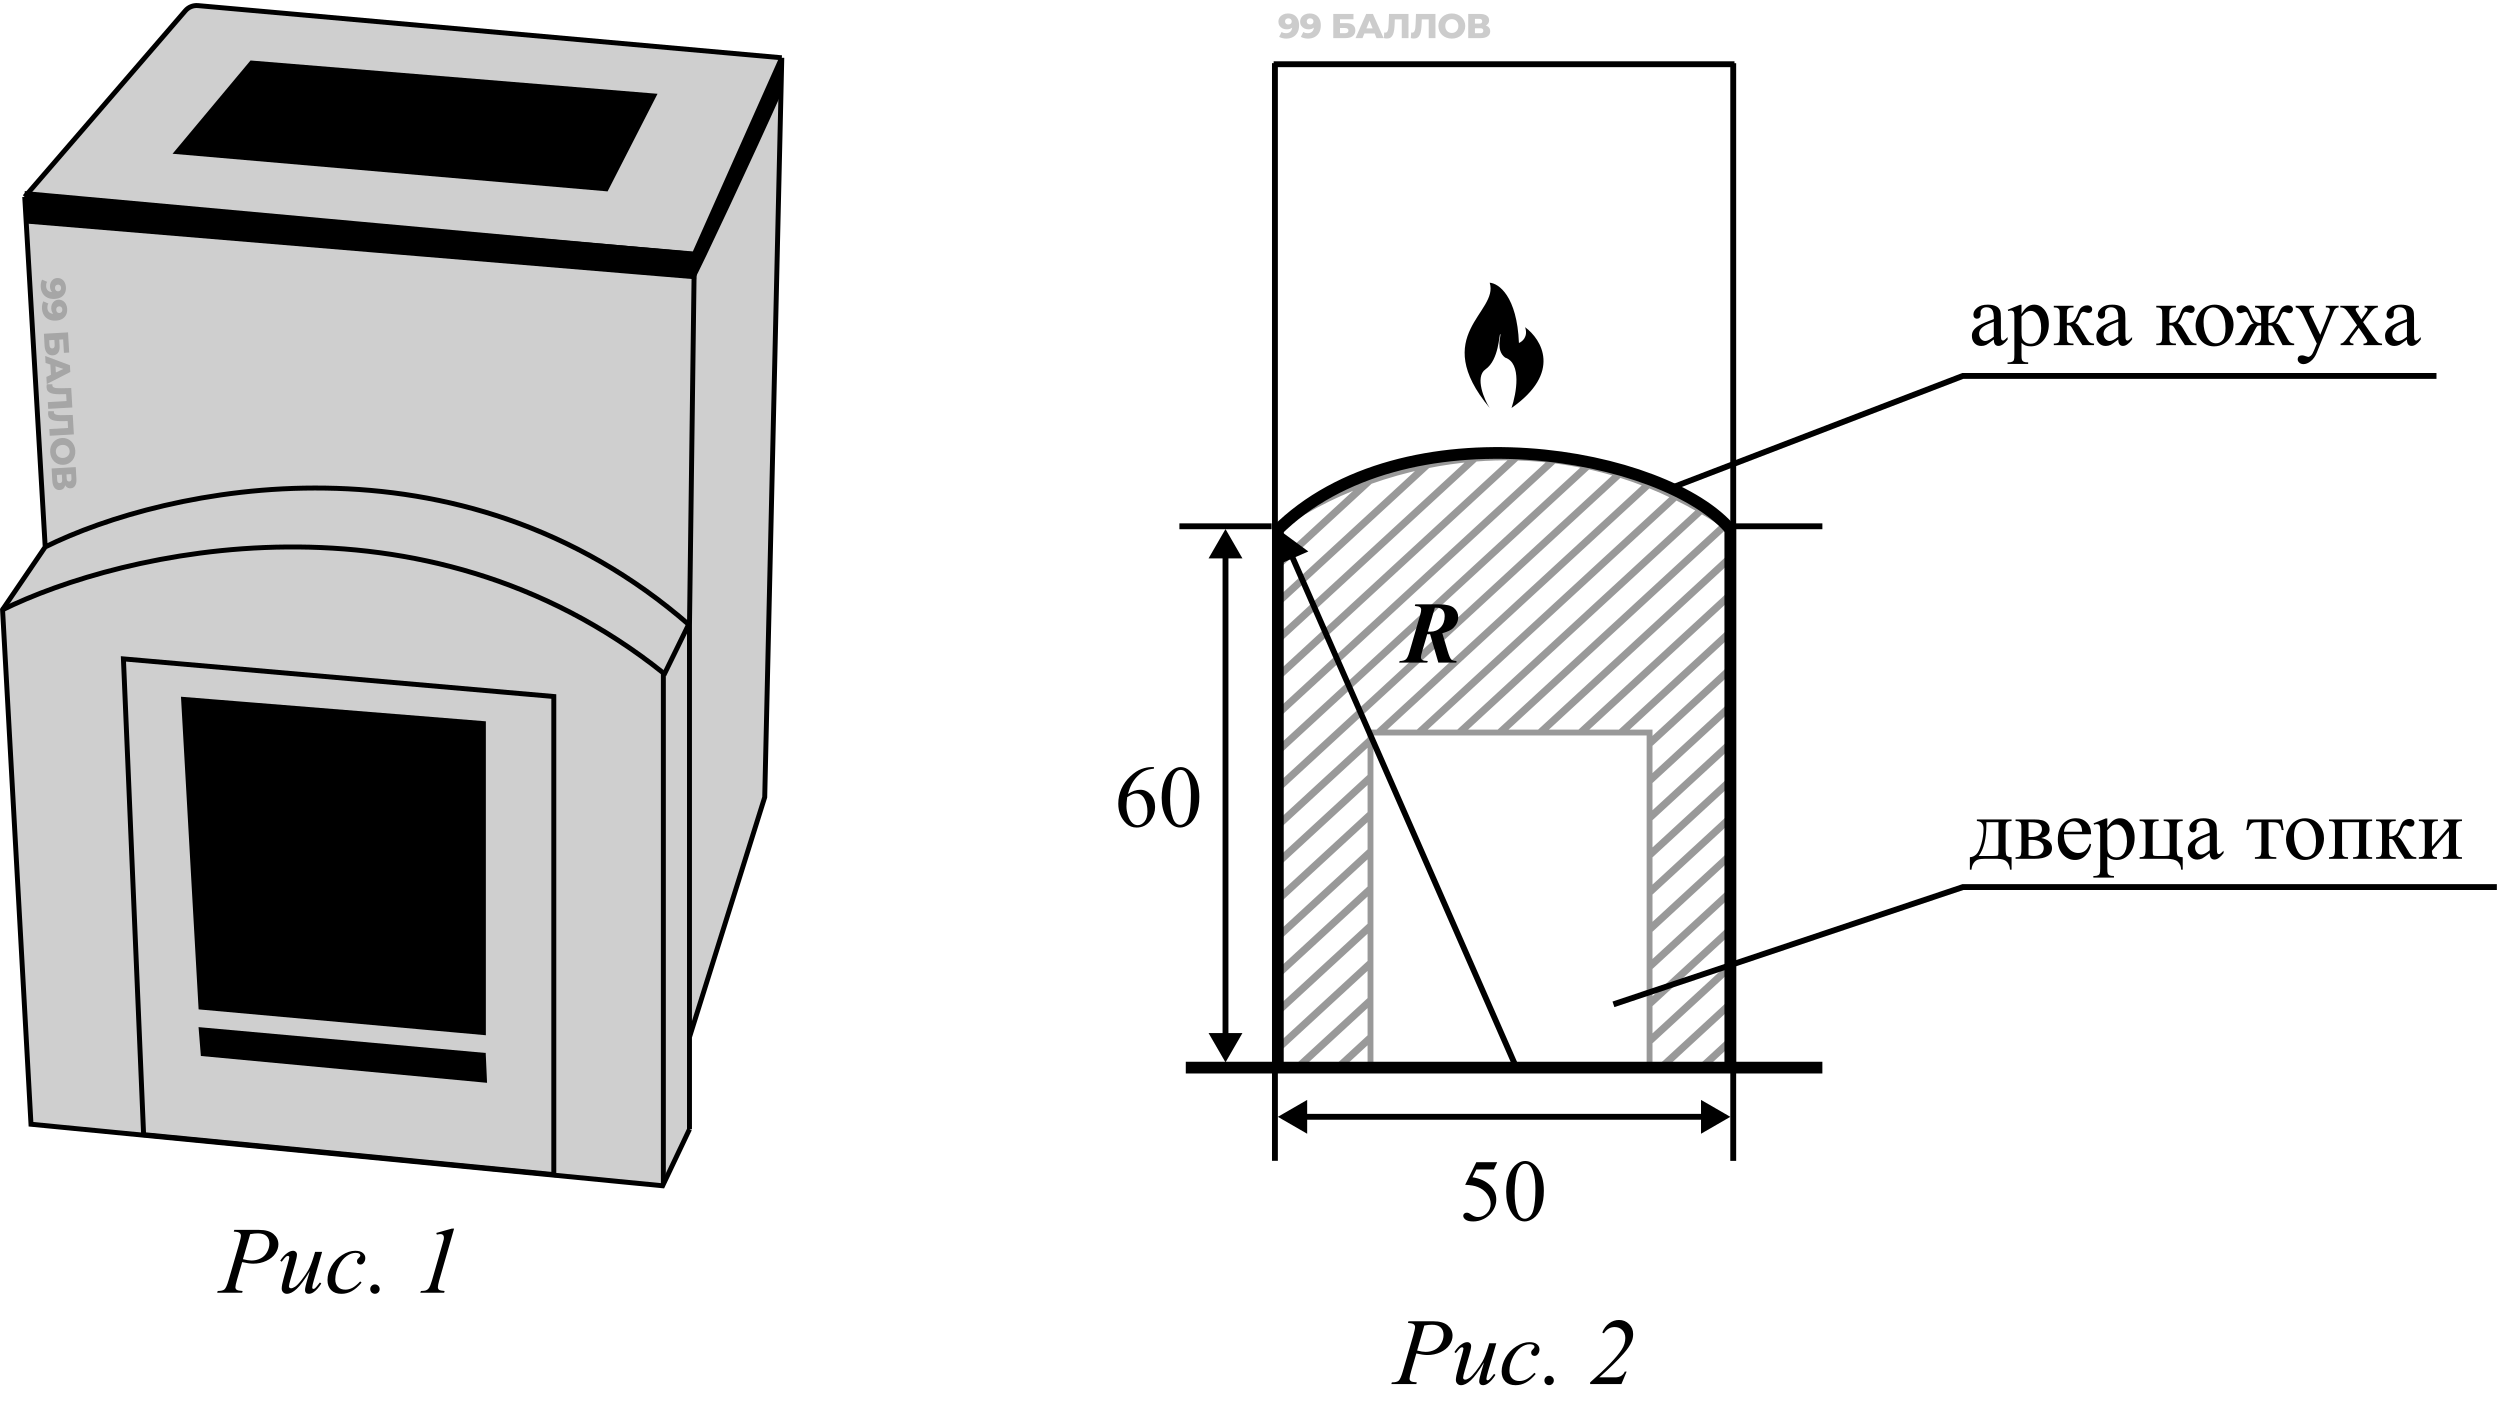 <svg width="527" height="297" viewBox="0 0 527 297" fill="none" xmlns="http://www.w3.org/2000/svg">
<path d="M49.387 259.262H54.602C55.969 259.262 56.991 259.558 57.668 260.15C58.345 260.736 58.684 261.452 58.684 262.299C58.684 262.969 58.469 263.62 58.039 264.252C57.609 264.883 56.971 265.398 56.125 265.795C55.279 266.185 54.364 266.381 53.381 266.381C52.769 266.381 51.991 266.27 51.047 266.049L49.992 269.662C49.745 270.521 49.621 271.088 49.621 271.361C49.621 271.57 49.709 271.742 49.885 271.879C50.06 272.016 50.48 272.103 51.145 272.142L51.047 272.504H45.783L45.891 272.142C46.581 272.142 47.059 272.025 47.326 271.791C47.6 271.55 47.893 270.892 48.205 269.818L50.393 262.279C50.653 261.374 50.783 260.769 50.783 260.463C50.783 260.235 50.689 260.046 50.5 259.896C50.318 259.747 49.911 259.655 49.279 259.623L49.387 259.262ZM51.213 265.433C51.949 265.622 52.541 265.717 52.99 265.717C53.7 265.717 54.344 265.57 54.924 265.277C55.51 264.984 55.965 264.545 56.291 263.959C56.623 263.373 56.789 262.764 56.789 262.133C56.789 261.475 56.587 260.954 56.184 260.57C55.78 260.186 55.168 259.994 54.348 259.994C53.905 259.994 53.368 260.049 52.736 260.16L51.213 265.433ZM67.902 263.9L66.203 269.721C65.949 270.586 65.822 271.133 65.822 271.361C65.822 271.478 65.842 271.566 65.881 271.625C65.926 271.677 65.985 271.703 66.057 271.703C66.167 271.703 66.288 271.654 66.418 271.557C66.555 271.452 66.893 271.049 67.434 270.346L67.727 270.57C67.212 271.384 66.685 271.983 66.144 272.367C65.787 272.614 65.441 272.738 65.109 272.738C64.856 272.738 64.657 272.667 64.514 272.523C64.37 272.38 64.299 272.195 64.299 271.967C64.299 271.745 64.341 271.452 64.426 271.088C64.53 270.606 64.826 269.558 65.314 267.943C64.208 269.76 63.28 271.013 62.531 271.703C61.789 272.393 61.099 272.738 60.461 272.738C60.161 272.738 59.908 272.634 59.699 272.426C59.491 272.217 59.387 271.954 59.387 271.635C59.387 271.146 59.53 270.398 59.816 269.389L60.666 266.371C60.874 265.648 60.978 265.199 60.978 265.023C60.978 264.945 60.949 264.88 60.891 264.828C60.839 264.769 60.78 264.74 60.715 264.74C60.578 264.74 60.441 264.789 60.305 264.887C60.168 264.984 59.859 265.346 59.377 265.971L59.074 265.756C59.562 265.001 60.08 264.444 60.627 264.086C61.044 263.806 61.428 263.666 61.779 263.666C62.02 263.666 62.215 263.744 62.365 263.9C62.522 264.05 62.6 264.245 62.6 264.486C62.6 264.838 62.469 265.466 62.209 266.371L61.291 269.525C61.037 270.385 60.91 270.928 60.91 271.156C60.91 271.28 60.949 271.381 61.027 271.459C61.112 271.53 61.223 271.566 61.359 271.566C61.574 271.566 61.854 271.459 62.199 271.244C62.544 271.029 63.003 270.554 63.576 269.818C64.156 269.076 64.631 268.383 65.002 267.738C65.38 267.087 65.78 266.055 66.203 264.642L66.418 263.9H67.902ZM76.213 270.375C75.536 271.189 74.852 271.788 74.162 272.172C73.472 272.549 72.743 272.738 71.975 272.738C71.05 272.738 70.328 272.478 69.807 271.957C69.292 271.436 69.035 270.736 69.035 269.857C69.035 268.861 69.312 267.881 69.865 266.918C70.425 265.954 71.174 265.173 72.111 264.574C73.055 263.969 73.98 263.666 74.885 263.666C75.594 263.666 76.125 263.816 76.477 264.115C76.828 264.408 77.004 264.769 77.004 265.199C77.004 265.603 76.88 265.948 76.633 266.234C76.451 266.456 76.226 266.566 75.959 266.566C75.757 266.566 75.588 266.501 75.451 266.371C75.321 266.241 75.256 266.078 75.256 265.883C75.256 265.759 75.279 265.645 75.324 265.541C75.376 265.437 75.477 265.313 75.627 265.17C75.783 265.02 75.878 264.913 75.91 264.848C75.943 264.782 75.959 264.714 75.959 264.642C75.959 264.506 75.897 264.392 75.773 264.301C75.585 264.17 75.318 264.105 74.973 264.105C74.335 264.105 73.703 264.33 73.078 264.779C72.453 265.228 71.919 265.866 71.477 266.693C70.943 267.696 70.676 268.698 70.676 269.701C70.676 270.365 70.865 270.892 71.242 271.283C71.62 271.667 72.134 271.859 72.785 271.859C73.287 271.859 73.781 271.736 74.269 271.488C74.764 271.234 75.318 270.779 75.93 270.121L76.213 270.375ZM79.035 270.756C79.315 270.756 79.549 270.853 79.738 271.049C79.934 271.238 80.031 271.469 80.031 271.742C80.031 272.016 79.934 272.25 79.738 272.445C79.543 272.634 79.309 272.728 79.035 272.728C78.762 272.728 78.527 272.634 78.332 272.445C78.143 272.25 78.049 272.016 78.049 271.742C78.049 271.469 78.143 271.238 78.332 271.049C78.527 270.853 78.762 270.756 79.035 270.756ZM95.725 258.988L92.58 269.935C92.398 270.58 92.307 271.045 92.307 271.332C92.307 271.573 92.388 271.758 92.551 271.889C92.72 272.012 93.111 272.097 93.723 272.142L93.625 272.504H88.596L88.732 272.142C89.266 272.129 89.618 272.087 89.787 272.016C90.061 271.898 90.266 271.742 90.402 271.547C90.617 271.247 90.835 270.71 91.057 269.935L93.322 262.074C93.459 261.599 93.534 261.325 93.547 261.254C93.566 261.124 93.576 260.997 93.576 260.873C93.576 260.645 93.514 260.466 93.391 260.336C93.267 260.206 93.098 260.141 92.883 260.141C92.713 260.141 92.45 260.18 92.092 260.258L91.965 259.906L95.256 258.988H95.725Z" fill="black"/>
<path d="M0.702 128.439C23.475 114.131 100.431 104.332 139.9 142.116V249.38" stroke="black" stroke-width="1.043"/>
<path d="M6.533 236.991L0.538 128.51L9.53 115.293L5.212 41.496L39.085 2.252C39.743 1.49 40.728 1.091 41.732 1.18L164.8 12.179L161.203 168.049L145.342 218.638V238.048L139.681 249.961L6.533 236.991Z" fill="#CFCFCF"/>
<path d="M145.342 238.048L139.681 249.961L6.533 236.991L0.538 128.51L9.53 115.293M145.342 238.048V218.638L161.203 168.049L164.8 12.179M145.342 238.048V131.783M164.8 12.179L41.732 1.18C40.728 1.091 39.743 1.49 39.085 2.252L5.212 41.496M164.8 12.179L146.37 53.566M5.212 41.496L9.53 115.293M5.212 41.496L146.37 53.566M9.53 115.293C34.866 102.693 96.675 89.329 145.342 131.783M145.342 131.783L146.37 53.566" stroke="black" stroke-width="1.043"/>
<path d="M139.934 142.326L145.147 131.679" stroke="black" stroke-width="1.043"/>
<path d="M0.388 128.606C25.679 116.093 88.977 101.227 139.836 141.864V249.584" stroke="black" stroke-width="1.043"/>
<path d="M42.362 212.3L38.704 147.438L101.897 152.534V217.658L42.362 212.3Z" fill="black" stroke="black" stroke-width="1.043"/>
<path d="M41.854 216.518L102.386 221.967L102.67 228.258L42.344 222.602L41.854 216.518Z" fill="black"/>
<path d="M52.808 12.751L36.377 32.414L128.079 40.346L138.606 19.771L52.808 12.751Z" fill="black"/>
<path d="M116.741 146.825L26.018 138.895L30.273 239.18L116.741 247.604V230.252V146.825Z" stroke="black" stroke-width="1.043"/>
<path d="M146.227 58.324V53.641L5.734 40.853V46.617L146.227 58.324Z" fill="black" stroke="black" stroke-width="1.043"/>
<path d="M164.889 19.323C159.313 31.82 147.28 57.575 146.357 58.96V53.384L164.889 12.594V19.323Z" fill="black"/>
<path d="M13.896 60.504C13.924 60.984 13.853 61.403 13.684 61.763C13.515 62.128 13.25 62.417 12.888 62.633C12.531 62.852 12.076 62.978 11.524 63.01C10.933 63.043 10.423 62.956 9.993 62.747C9.568 62.543 9.235 62.244 8.993 61.849C8.752 61.459 8.616 60.996 8.586 60.458C8.57 60.177 8.588 59.904 8.641 59.638C8.689 59.373 8.766 59.143 8.871 58.947L9.933 59.411C9.84 59.562 9.778 59.717 9.748 59.874C9.723 60.036 9.716 60.199 9.725 60.364C9.747 60.756 9.884 61.062 10.135 61.281C10.386 61.5 10.739 61.596 11.194 61.57C11.276 61.565 11.361 61.561 11.448 61.556C11.54 61.55 11.632 61.538 11.723 61.518L11.446 61.891C11.261 61.814 11.105 61.709 10.976 61.575C10.846 61.442 10.745 61.282 10.671 61.097C10.597 60.912 10.553 60.698 10.54 60.456C10.521 60.136 10.57 59.839 10.685 59.565C10.806 59.296 10.981 59.074 11.209 58.901C11.442 58.727 11.721 58.631 12.046 58.612C12.399 58.592 12.71 58.664 12.976 58.829C13.248 58.993 13.463 59.221 13.621 59.514C13.783 59.806 13.875 60.136 13.896 60.504ZM12.877 60.657C12.869 60.522 12.836 60.404 12.777 60.306C12.718 60.207 12.638 60.129 12.537 60.072C12.442 60.019 12.326 59.996 12.191 60.004C11.997 60.015 11.845 60.087 11.736 60.219C11.628 60.357 11.579 60.53 11.591 60.738C11.599 60.879 11.633 61.001 11.692 61.104C11.752 61.208 11.831 61.286 11.932 61.338C12.032 61.391 12.147 61.413 12.278 61.406C12.404 61.399 12.511 61.364 12.6 61.3C12.694 61.236 12.764 61.15 12.811 61.04C12.863 60.93 12.885 60.803 12.877 60.657ZM14.158 65.078C14.185 65.558 14.115 65.978 13.946 66.337C13.777 66.702 13.511 66.992 13.15 67.207C12.793 67.426 12.338 67.552 11.786 67.584C11.195 67.617 10.684 67.53 10.254 67.321C9.829 67.117 9.496 66.818 9.255 66.423C9.014 66.034 8.878 65.57 8.847 65.032C8.831 64.751 8.85 64.478 8.903 64.212C8.951 63.947 9.027 63.717 9.133 63.521L10.195 63.985C10.101 64.136 10.04 64.291 10.01 64.448C9.985 64.61 9.977 64.773 9.987 64.938C10.009 65.33 10.146 65.636 10.396 65.855C10.647 66.074 11 66.17 11.456 66.144C11.538 66.14 11.623 66.135 11.71 66.13C11.802 66.124 11.894 66.112 11.985 66.092L11.707 66.465C11.523 66.388 11.366 66.283 11.237 66.15C11.108 66.016 11.007 65.856 10.933 65.671C10.859 65.486 10.815 65.272 10.801 65.03C10.783 64.71 10.832 64.413 10.947 64.139C11.068 63.87 11.242 63.648 11.471 63.475C11.704 63.301 11.982 63.205 12.307 63.186C12.661 63.166 12.971 63.238 13.238 63.403C13.51 63.567 13.725 63.795 13.883 64.088C14.045 64.38 14.137 64.71 14.158 65.078ZM13.139 65.231C13.131 65.096 13.098 64.979 13.038 64.88C12.979 64.781 12.899 64.703 12.799 64.646C12.704 64.593 12.588 64.57 12.452 64.578C12.259 64.589 12.107 64.661 11.998 64.794C11.889 64.931 11.841 65.104 11.853 65.312C11.861 65.453 11.895 65.575 11.954 65.678C12.013 65.782 12.093 65.86 12.193 65.912C12.293 65.965 12.409 65.988 12.54 65.98C12.666 65.973 12.773 65.938 12.862 65.874C12.956 65.811 13.026 65.724 13.073 65.614C13.125 65.504 13.147 65.377 13.139 65.231ZM9.254 70.356L14.341 70.065L14.584 74.317L13.473 74.38L13.31 71.546L12.489 71.593L12.564 72.908C12.6 73.528 12.496 74.008 12.253 74.348C12.01 74.692 11.642 74.879 11.148 74.907C10.639 74.936 10.229 74.775 9.917 74.423C9.61 74.071 9.438 73.564 9.4 72.9L9.254 70.356ZM10.367 71.714L10.426 72.746C10.44 72.984 10.498 73.163 10.603 73.283C10.707 73.408 10.849 73.466 11.028 73.456C11.387 73.435 11.552 73.178 11.524 72.684L11.464 71.652L10.367 71.714ZM9.522 75.039L14.738 76.994L14.819 78.411L9.86 80.955L9.775 79.458L14.056 77.448L14.089 78.015L9.606 76.507L9.522 75.039ZM10.581 76.211L11.663 76.521L11.805 79.006L10.765 79.438L10.581 76.211ZM9.813 81.658C9.808 81.561 9.809 81.456 9.817 81.344C9.825 81.237 9.841 81.121 9.863 80.999L11.045 81.011C11.034 81.08 11.031 81.146 11.034 81.209C11.046 81.407 11.132 81.553 11.293 81.646C11.458 81.739 11.685 81.796 11.973 81.819C12.261 81.846 12.597 81.853 12.981 81.841L15.012 81.798L15.247 85.897L10.16 86.188L10.079 84.77L14.345 84.526L14.043 84.857L13.925 82.801L14.276 83.072L13.111 83.102C12.616 83.116 12.168 83.108 11.768 83.077C11.373 83.046 11.031 82.981 10.743 82.88C10.461 82.78 10.238 82.63 10.076 82.43C9.919 82.235 9.831 81.978 9.813 81.658ZM10.138 87.332C10.132 87.235 10.133 87.13 10.142 87.018C10.15 86.911 10.165 86.796 10.188 86.673L11.369 86.686C11.359 86.754 11.355 86.82 11.359 86.883C11.37 87.082 11.456 87.227 11.617 87.32C11.783 87.413 12.01 87.47 12.298 87.493C12.586 87.52 12.922 87.528 13.305 87.515L15.337 87.472L15.571 91.571L10.484 91.862L10.403 90.445L14.669 90.201L14.367 90.531L14.25 88.475L14.601 88.746L13.436 88.776C12.941 88.79 12.493 88.782 12.093 88.751C11.697 88.72 11.356 88.655 11.068 88.555C10.785 88.454 10.563 88.304 10.401 88.104C10.244 87.909 10.156 87.652 10.138 87.332ZM10.579 95.31C10.556 94.903 10.6 94.524 10.711 94.173C10.822 93.821 10.989 93.51 11.212 93.24C11.44 92.974 11.71 92.762 12.021 92.603C12.333 92.444 12.68 92.354 13.063 92.332C13.446 92.31 13.801 92.36 14.129 92.483C14.457 92.605 14.746 92.785 14.998 93.023C15.255 93.266 15.459 93.556 15.609 93.892C15.76 94.229 15.847 94.601 15.87 95.008C15.894 95.419 15.85 95.799 15.738 96.145C15.627 96.497 15.458 96.805 15.23 97.071C15.007 97.337 14.739 97.549 14.428 97.708C14.116 97.871 13.769 97.964 13.386 97.986C13.004 98.008 12.646 97.955 12.313 97.829C11.985 97.706 11.695 97.526 11.444 97.288C11.192 97.049 10.991 96.762 10.84 96.425C10.69 96.094 10.603 95.722 10.579 95.31ZM11.771 95.242C11.782 95.436 11.827 95.613 11.904 95.774C11.981 95.94 12.087 96.08 12.22 96.194C12.357 96.312 12.518 96.4 12.701 96.458C12.885 96.52 13.085 96.545 13.303 96.532C13.526 96.52 13.723 96.472 13.893 96.389C14.068 96.311 14.216 96.206 14.334 96.073C14.458 95.944 14.549 95.793 14.607 95.62C14.666 95.451 14.689 95.27 14.678 95.076C14.667 94.882 14.623 94.702 14.545 94.537C14.468 94.376 14.36 94.236 14.222 94.118C14.089 94.004 13.931 93.916 13.748 93.853C13.57 93.795 13.369 93.773 13.146 93.785C12.928 93.798 12.732 93.843 12.556 93.921C12.381 94.004 12.232 94.11 12.108 94.239C11.989 94.372 11.9 94.523 11.842 94.691C11.784 94.865 11.76 95.048 11.771 95.242ZM10.879 98.755L15.966 98.465L16.107 100.935C16.142 101.546 16.053 102.025 15.839 102.372C15.631 102.725 15.316 102.913 14.895 102.937C14.483 102.96 14.149 102.822 13.894 102.52C13.643 102.219 13.503 101.804 13.473 101.276L13.822 101.401C13.855 101.973 13.767 102.425 13.557 102.758C13.353 103.096 13.033 103.277 12.597 103.302C12.151 103.327 11.788 103.173 11.506 102.839C11.225 102.51 11.065 102.019 11.028 101.364L10.879 98.755ZM11.992 100.114L12.056 101.247C12.068 101.456 12.121 101.608 12.214 101.705C12.312 101.806 12.448 101.852 12.623 101.842C12.797 101.832 12.922 101.771 12.999 101.66C13.08 101.553 13.115 101.396 13.103 101.187L13.038 100.054L11.992 100.114ZM14.012 99.998L14.064 100.914C14.076 101.117 14.126 101.267 14.214 101.364C14.307 101.461 14.436 101.505 14.601 101.495C14.765 101.486 14.886 101.428 14.963 101.322C15.044 101.215 15.079 101.06 15.067 100.856L15.015 99.941L14.012 99.998Z" fill="black" fill-opacity="0.2"/>
<path d="M296.901 278.522H302.116C303.483 278.522 304.505 278.818 305.182 279.411C305.859 279.997 306.198 280.713 306.198 281.559C306.198 282.23 305.983 282.881 305.553 283.512C305.124 284.144 304.486 284.658 303.639 285.055C302.793 285.446 301.878 285.641 300.895 285.641C300.283 285.641 299.505 285.531 298.561 285.309L297.507 288.923C297.259 289.782 297.135 290.348 297.135 290.622C297.135 290.83 297.223 291.003 297.399 291.139C297.575 291.276 297.995 291.364 298.659 291.403L298.561 291.764H293.298L293.405 291.403C294.095 291.403 294.574 291.286 294.841 291.052C295.114 290.811 295.407 290.153 295.719 289.079L297.907 281.54C298.167 280.635 298.298 280.029 298.298 279.723C298.298 279.496 298.203 279.307 298.014 279.157C297.832 279.007 297.425 278.916 296.794 278.884L296.901 278.522ZM298.727 284.694C299.463 284.883 300.055 284.977 300.505 284.977C301.214 284.977 301.859 284.831 302.438 284.538C303.024 284.245 303.48 283.805 303.805 283.219C304.137 282.634 304.303 282.025 304.303 281.393C304.303 280.736 304.102 280.215 303.698 279.831C303.294 279.447 302.682 279.255 301.862 279.255C301.419 279.255 300.882 279.31 300.251 279.421L298.727 284.694ZM315.417 283.161L313.718 288.981C313.464 289.847 313.337 290.394 313.337 290.622C313.337 290.739 313.356 290.827 313.395 290.885C313.441 290.938 313.499 290.964 313.571 290.964C313.682 290.964 313.802 290.915 313.932 290.817C314.069 290.713 314.408 290.309 314.948 289.606L315.241 289.831C314.727 290.645 314.199 291.244 313.659 291.628C313.301 291.875 312.956 291.999 312.624 291.999C312.37 291.999 312.171 291.927 312.028 291.784C311.885 291.641 311.813 291.455 311.813 291.227C311.813 291.006 311.856 290.713 311.94 290.348C312.044 289.867 312.341 288.818 312.829 287.204C311.722 289.02 310.794 290.274 310.046 290.964C309.303 291.654 308.613 291.999 307.975 291.999C307.676 291.999 307.422 291.895 307.214 291.686C307.005 291.478 306.901 291.214 306.901 290.895C306.901 290.407 307.044 289.658 307.331 288.649L308.18 285.632C308.389 284.909 308.493 284.46 308.493 284.284C308.493 284.206 308.464 284.141 308.405 284.089C308.353 284.03 308.294 284.001 308.229 284.001C308.093 284.001 307.956 284.05 307.819 284.147C307.682 284.245 307.373 284.606 306.891 285.231L306.589 285.016C307.077 284.261 307.594 283.705 308.141 283.346C308.558 283.066 308.942 282.927 309.294 282.927C309.535 282.927 309.73 283.005 309.88 283.161C310.036 283.311 310.114 283.506 310.114 283.747C310.114 284.098 309.984 284.727 309.723 285.632L308.805 288.786C308.552 289.645 308.425 290.189 308.425 290.417C308.425 290.54 308.464 290.641 308.542 290.719C308.626 290.791 308.737 290.827 308.874 290.827C309.089 290.827 309.369 290.719 309.714 290.505C310.059 290.29 310.518 289.815 311.091 289.079C311.67 288.337 312.145 287.643 312.516 286.999C312.894 286.348 313.294 285.316 313.718 283.903L313.932 283.161H315.417ZM323.727 289.635C323.05 290.449 322.367 291.048 321.677 291.432C320.986 291.81 320.257 291.999 319.489 291.999C318.565 291.999 317.842 291.738 317.321 291.218C316.807 290.697 316.55 289.997 316.55 289.118C316.55 288.122 316.826 287.142 317.38 286.178C317.94 285.215 318.688 284.434 319.626 283.835C320.57 283.229 321.494 282.927 322.399 282.927C323.109 282.927 323.639 283.076 323.991 283.376C324.343 283.669 324.518 284.03 324.518 284.46C324.518 284.863 324.395 285.208 324.147 285.495C323.965 285.716 323.74 285.827 323.473 285.827C323.272 285.827 323.102 285.762 322.966 285.632C322.835 285.501 322.77 285.339 322.77 285.143C322.77 285.02 322.793 284.906 322.839 284.802C322.891 284.697 322.992 284.574 323.141 284.43C323.298 284.281 323.392 284.173 323.425 284.108C323.457 284.043 323.473 283.975 323.473 283.903C323.473 283.766 323.412 283.652 323.288 283.561C323.099 283.431 322.832 283.366 322.487 283.366C321.849 283.366 321.218 283.591 320.593 284.04C319.968 284.489 319.434 285.127 318.991 285.954C318.457 286.956 318.19 287.959 318.19 288.962C318.19 289.626 318.379 290.153 318.757 290.544C319.134 290.928 319.649 291.12 320.3 291.12C320.801 291.12 321.296 290.996 321.784 290.749C322.279 290.495 322.832 290.039 323.444 289.382L323.727 289.635ZM326.55 290.016C326.83 290.016 327.064 290.114 327.253 290.309C327.448 290.498 327.546 290.729 327.546 291.003C327.546 291.276 327.448 291.51 327.253 291.706C327.057 291.895 326.823 291.989 326.55 291.989C326.276 291.989 326.042 291.895 325.846 291.706C325.658 291.51 325.563 291.276 325.563 291.003C325.563 290.729 325.658 290.498 325.846 290.309C326.042 290.114 326.276 290.016 326.55 290.016ZM341.794 291.764H335.202V291.403C338.561 288.46 340.781 286.152 341.862 284.479C342.363 283.705 342.614 282.891 342.614 282.038C342.614 281.361 342.406 280.811 341.989 280.387C341.572 279.958 341.032 279.743 340.368 279.743C339.45 279.743 338.695 280.182 338.102 281.061L337.76 280.905C338.093 280.065 338.578 279.414 339.216 278.952C339.854 278.483 340.544 278.249 341.286 278.249C342.126 278.249 342.832 278.538 343.405 279.118C343.978 279.691 344.264 280.387 344.264 281.208C344.264 281.781 344.163 282.311 343.962 282.8C343.649 283.561 343.073 284.414 342.233 285.358C340.957 286.803 339.255 288.467 337.126 290.348H340.446C340.98 290.348 341.419 290.238 341.764 290.016C342.109 289.795 342.357 289.499 342.507 289.128H342.897L341.794 291.764Z" fill="black"/>
<path d="M243.249 161.701V162.036C242.452 162.115 241.8 162.275 241.293 162.516C240.792 162.752 240.294 163.114 239.799 163.603C239.31 164.091 238.903 164.638 238.577 165.241C238.257 165.839 237.989 166.551 237.771 167.378C238.641 166.78 239.513 166.481 240.388 166.481C241.227 166.481 241.954 166.819 242.57 167.495C243.185 168.171 243.493 169.041 243.493 170.103C243.493 171.129 243.182 172.064 242.561 172.909C241.812 173.935 240.822 174.448 239.591 174.448C238.752 174.448 238.04 174.171 237.455 173.615C236.308 172.535 235.734 171.135 235.734 169.415C235.734 168.316 235.955 167.272 236.395 166.282C236.836 165.292 237.464 164.414 238.278 163.648C239.099 162.881 239.884 162.365 240.632 162.1C241.381 161.834 242.078 161.701 242.724 161.701H243.249ZM237.618 168.039C237.509 168.853 237.455 169.511 237.455 170.012C237.455 170.592 237.56 171.222 237.771 171.904C237.989 172.58 238.309 173.118 238.731 173.516C239.039 173.8 239.413 173.941 239.854 173.941C240.379 173.941 240.847 173.694 241.257 173.199C241.673 172.704 241.882 171.998 241.882 171.081C241.882 170.048 241.676 169.155 241.266 168.401C240.856 167.646 240.273 167.269 239.519 167.269C239.289 167.269 239.042 167.317 238.776 167.414C238.517 167.511 238.131 167.719 237.618 168.039ZM244.878 168.165C244.878 166.765 245.089 165.561 245.512 164.553C245.934 163.539 246.496 162.785 247.196 162.29C247.739 161.897 248.3 161.701 248.88 161.701C249.821 161.701 250.666 162.181 251.415 163.141C252.35 164.33 252.818 165.941 252.818 167.975C252.818 169.4 252.613 170.61 252.202 171.606C251.792 172.601 251.267 173.326 250.627 173.778C249.993 174.225 249.381 174.448 248.789 174.448C247.618 174.448 246.644 173.757 245.865 172.375C245.207 171.21 244.878 169.807 244.878 168.165ZM246.653 168.392C246.653 170.082 246.861 171.461 247.277 172.529C247.621 173.428 248.134 173.878 248.816 173.878C249.142 173.878 249.48 173.733 249.83 173.443C250.18 173.148 250.446 172.656 250.627 171.968C250.905 170.93 251.044 169.466 251.044 167.577C251.044 166.177 250.899 165.009 250.609 164.073C250.392 163.379 250.111 162.887 249.767 162.598C249.52 162.398 249.221 162.299 248.871 162.299C248.46 162.299 248.095 162.483 247.775 162.851C247.341 163.352 247.045 164.14 246.888 165.214C246.731 166.288 246.653 167.348 246.653 168.392Z" fill="black"/>
<path d="M315.611 244.988L314.905 246.527H311.211L310.405 248.175C312.005 248.41 313.272 249.005 314.208 249.958C315.011 250.779 315.412 251.745 315.412 252.855C315.412 253.501 315.279 254.099 315.014 254.648C314.754 255.197 314.425 255.665 314.027 256.051C313.628 256.438 313.185 256.748 312.696 256.984C312.002 257.316 311.29 257.482 310.559 257.482C309.823 257.482 309.286 257.358 308.948 257.11C308.616 256.857 308.45 256.579 308.45 256.278C308.45 256.109 308.519 255.961 308.658 255.834C308.797 255.701 308.972 255.635 309.183 255.635C309.34 255.635 309.476 255.659 309.591 255.707C309.711 255.756 309.914 255.879 310.197 256.078C310.65 256.392 311.109 256.549 311.573 256.549C312.28 256.549 312.898 256.284 313.429 255.753C313.966 255.215 314.235 254.564 314.235 253.797C314.235 253.055 313.997 252.364 313.52 251.724C313.043 251.078 312.385 250.58 311.546 250.23C310.888 249.958 309.992 249.801 308.857 249.759L311.211 244.988H315.611ZM317.503 251.199C317.503 249.798 317.714 248.594 318.137 247.586C318.559 246.572 319.121 245.818 319.821 245.323C320.364 244.931 320.925 244.735 321.505 244.735C322.446 244.735 323.291 245.214 324.04 246.174C324.975 247.363 325.443 248.975 325.443 251.009C325.443 252.433 325.238 253.643 324.827 254.639C324.417 255.635 323.892 256.359 323.252 256.812C322.618 257.258 322.006 257.482 321.414 257.482C320.243 257.482 319.269 256.791 318.49 255.408C317.832 254.244 317.503 252.84 317.503 251.199ZM319.278 251.425C319.278 253.115 319.486 254.494 319.902 255.562C320.246 256.462 320.759 256.911 321.441 256.911C321.767 256.911 322.105 256.766 322.455 256.477C322.805 256.181 323.071 255.689 323.252 255.001C323.53 253.963 323.669 252.499 323.669 250.61C323.669 249.21 323.524 248.042 323.234 247.107C323.017 246.413 322.736 245.921 322.392 245.631C322.145 245.432 321.846 245.332 321.496 245.332C321.085 245.332 320.72 245.516 320.4 245.884C319.966 246.385 319.67 247.173 319.513 248.247C319.356 249.322 319.278 250.381 319.278 251.425Z" fill="black"/>
<path d="M420.293 71.564C419.442 72.221 418.908 72.602 418.691 72.704C418.365 72.855 418.018 72.931 417.649 72.931C417.076 72.931 416.602 72.734 416.228 72.342C415.86 71.95 415.676 71.434 415.676 70.794C415.676 70.39 415.766 70.04 415.947 69.744C416.195 69.333 416.623 68.947 417.233 68.585C417.849 68.223 418.869 67.782 420.293 67.263V66.937C420.293 66.11 420.16 65.543 419.895 65.235C419.635 64.927 419.255 64.773 418.754 64.773C418.374 64.773 418.072 64.876 417.849 65.081C417.619 65.287 417.505 65.522 417.505 65.787L417.523 66.313C417.523 66.59 417.45 66.805 417.305 66.955C417.167 67.106 416.982 67.182 416.753 67.182C416.53 67.182 416.346 67.103 416.201 66.946C416.062 66.789 415.993 66.575 415.993 66.304C415.993 65.784 416.258 65.308 416.789 64.873C417.32 64.439 418.066 64.221 419.025 64.221C419.762 64.221 420.365 64.345 420.836 64.593C421.192 64.78 421.455 65.072 421.624 65.471C421.732 65.73 421.787 66.261 421.787 67.064V69.88C421.787 70.67 421.802 71.156 421.832 71.337C421.862 71.512 421.91 71.63 421.977 71.69C422.049 71.751 422.131 71.781 422.221 71.781C422.318 71.781 422.402 71.76 422.475 71.717C422.602 71.639 422.846 71.419 423.208 71.056V71.564C422.532 72.469 421.886 72.921 421.271 72.921C420.975 72.921 420.74 72.819 420.565 72.614C420.39 72.409 420.299 72.058 420.293 71.564ZM420.293 70.975V67.816C419.382 68.178 418.793 68.434 418.528 68.585C418.051 68.85 417.71 69.128 417.505 69.418C417.299 69.708 417.197 70.025 417.197 70.368C417.197 70.803 417.326 71.165 417.586 71.455C417.846 71.739 418.144 71.88 418.482 71.88C418.941 71.88 419.545 71.579 420.293 70.975ZM423.235 65.29L425.788 64.257H426.132V66.195C426.561 65.465 426.989 64.955 427.418 64.665C427.852 64.369 428.308 64.221 428.785 64.221C429.618 64.221 430.312 64.547 430.867 65.199C431.549 65.996 431.89 67.034 431.89 68.313C431.89 69.744 431.48 70.927 430.659 71.862C429.983 72.629 429.132 73.012 428.106 73.012C427.659 73.012 427.273 72.949 426.947 72.822C426.706 72.731 426.434 72.55 426.132 72.279V74.805C426.132 75.372 426.166 75.731 426.232 75.882C426.304 76.039 426.425 76.163 426.594 76.253C426.769 76.344 427.083 76.389 427.536 76.389V76.724H423.19V76.389H423.416C423.748 76.395 424.032 76.332 424.267 76.199C424.382 76.132 424.47 76.024 424.53 75.873C424.596 75.728 424.629 75.354 424.629 74.75V66.91C424.629 66.373 424.605 66.032 424.557 65.887C424.509 65.742 424.43 65.634 424.322 65.561C424.219 65.489 424.077 65.453 423.896 65.453C423.751 65.453 423.567 65.495 423.344 65.579L423.235 65.29ZM426.132 66.729V69.825C426.132 70.495 426.159 70.936 426.214 71.147C426.298 71.497 426.504 71.805 426.829 72.07C427.161 72.336 427.578 72.469 428.079 72.469C428.682 72.469 429.171 72.234 429.545 71.763C430.034 71.147 430.279 70.281 430.279 69.164C430.279 67.897 430.001 66.922 429.446 66.24C429.06 65.769 428.601 65.534 428.07 65.534C427.78 65.534 427.493 65.606 427.21 65.751C426.992 65.86 426.633 66.186 426.132 66.729ZM441.423 72.758H438.979C438.218 71.654 437.53 70.522 436.915 69.364C436.77 69.098 436.637 68.902 436.516 68.775C436.402 68.642 436.242 68.576 436.037 68.576C435.964 68.576 435.85 68.582 435.693 68.594V70.812C435.693 71.41 435.726 71.793 435.792 71.962C435.865 72.125 435.991 72.243 436.172 72.315C436.353 72.387 436.658 72.424 437.087 72.424V72.758H432.94V72.424C433.478 72.424 433.822 72.327 433.972 72.134C434.123 71.935 434.199 71.494 434.199 70.812V66.412C434.199 65.766 434.166 65.386 434.099 65.272C434.033 65.151 433.93 65.045 433.791 64.955C433.653 64.858 433.369 64.81 432.94 64.81V64.466H437.087V64.81C436.586 64.81 436.275 64.846 436.154 64.918C436.04 64.991 435.934 65.081 435.837 65.19C435.741 65.293 435.693 65.7 435.693 66.412V68.042C435.831 68.054 435.925 68.06 435.973 68.06C436.341 68.06 436.685 67.957 437.005 67.752C437.331 67.541 437.621 67.097 437.874 66.421C438.11 65.781 438.303 65.35 438.454 65.127C438.611 64.903 438.825 64.722 439.097 64.583C439.374 64.439 439.664 64.366 439.966 64.366C440.292 64.366 440.551 64.445 440.744 64.602C440.937 64.758 441.034 64.964 441.034 65.217C441.034 65.428 440.965 65.609 440.826 65.76C440.687 65.905 440.494 65.978 440.246 65.978C440.114 65.978 439.948 65.941 439.748 65.869C439.495 65.778 439.302 65.733 439.169 65.733C438.891 65.733 438.662 65.972 438.481 66.448C438.276 66.998 438.125 67.354 438.028 67.517C437.932 67.674 437.748 67.885 437.476 68.15C437.663 68.205 437.865 68.344 438.083 68.567C438.306 68.79 438.716 69.427 439.314 70.477C439.791 71.316 440.147 71.847 440.382 72.07C440.624 72.294 440.971 72.412 441.423 72.424V72.758ZM446.529 71.564C445.678 72.221 445.144 72.602 444.927 72.704C444.601 72.855 444.254 72.931 443.886 72.931C443.312 72.931 442.839 72.734 442.464 72.342C442.096 71.95 441.912 71.434 441.912 70.794C441.912 70.39 442.003 70.04 442.184 69.744C442.431 69.333 442.86 68.947 443.469 68.585C444.085 68.223 445.105 67.782 446.529 67.263V66.937C446.529 66.11 446.397 65.543 446.131 65.235C445.872 64.927 445.491 64.773 444.99 64.773C444.61 64.773 444.308 64.876 444.085 65.081C443.856 65.287 443.741 65.522 443.741 65.787L443.759 66.313C443.759 66.59 443.687 66.805 443.542 66.955C443.403 67.106 443.219 67.182 442.99 67.182C442.766 67.182 442.582 67.103 442.437 66.946C442.298 66.789 442.229 66.575 442.229 66.304C442.229 65.784 442.495 65.308 443.026 64.873C443.557 64.439 444.302 64.221 445.262 64.221C445.998 64.221 446.602 64.345 447.073 64.593C447.429 64.78 447.691 65.072 447.86 65.471C447.969 65.73 448.023 66.261 448.023 67.064V69.88C448.023 70.67 448.038 71.156 448.068 71.337C448.099 71.512 448.147 71.63 448.213 71.69C448.286 71.751 448.367 71.781 448.458 71.781C448.554 71.781 448.639 71.76 448.711 71.717C448.838 71.639 449.082 71.419 449.445 71.056V71.564C448.769 72.469 448.123 72.921 447.507 72.921C447.211 72.921 446.976 72.819 446.801 72.614C446.626 72.409 446.535 72.058 446.529 71.564ZM446.529 70.975V67.816C445.618 68.178 445.03 68.434 444.764 68.585C444.287 68.85 443.946 69.128 443.741 69.418C443.536 69.708 443.433 70.025 443.433 70.368C443.433 70.803 443.563 71.165 443.822 71.455C444.082 71.739 444.381 71.88 444.719 71.88C445.177 71.88 445.781 71.579 446.529 70.975ZM463.024 72.758H460.58C459.82 71.654 459.132 70.522 458.516 69.364C458.371 69.098 458.238 68.902 458.118 68.775C458.003 68.642 457.843 68.576 457.638 68.576C457.565 68.576 457.451 68.582 457.294 68.594V70.812C457.294 71.41 457.327 71.793 457.393 71.962C457.466 72.125 457.592 72.243 457.774 72.315C457.955 72.387 458.259 72.424 458.688 72.424V72.758H454.542V72.424C455.079 72.424 455.423 72.327 455.574 72.134C455.724 71.935 455.8 71.494 455.8 70.812V66.412C455.8 65.766 455.767 65.386 455.7 65.272C455.634 65.151 455.531 65.045 455.393 64.955C455.254 64.858 454.97 64.81 454.542 64.81V64.466H458.688V64.81C458.187 64.81 457.876 64.846 457.755 64.918C457.641 64.991 457.535 65.081 457.439 65.19C457.342 65.293 457.294 65.7 457.294 66.412V68.042C457.433 68.054 457.526 68.06 457.574 68.06C457.943 68.06 458.287 67.957 458.606 67.752C458.932 67.541 459.222 67.097 459.476 66.421C459.711 65.781 459.904 65.35 460.055 65.127C460.212 64.903 460.426 64.722 460.698 64.583C460.975 64.439 461.265 64.366 461.567 64.366C461.893 64.366 462.152 64.445 462.345 64.602C462.539 64.758 462.635 64.964 462.635 65.217C462.635 65.428 462.566 65.609 462.427 65.76C462.288 65.905 462.095 65.978 461.848 65.978C461.715 65.978 461.549 65.941 461.35 65.869C461.096 65.778 460.903 65.733 460.77 65.733C460.493 65.733 460.263 65.972 460.082 66.448C459.877 66.998 459.726 67.354 459.629 67.517C459.533 67.674 459.349 67.885 459.077 68.15C459.264 68.205 459.467 68.344 459.684 68.567C459.907 68.79 460.318 69.427 460.915 70.477C461.392 71.316 461.748 71.847 461.983 72.07C462.225 72.294 462.572 72.412 463.024 72.424V72.758ZM466.836 64.221C468.091 64.221 469.099 64.698 469.86 65.652C470.505 66.466 470.828 67.402 470.828 68.458C470.828 69.201 470.65 69.952 470.294 70.713C469.938 71.473 469.446 72.046 468.819 72.433C468.197 72.819 467.503 73.012 466.736 73.012C465.487 73.012 464.494 72.514 463.758 71.518C463.136 70.679 462.825 69.738 462.825 68.694C462.825 67.933 463.012 67.179 463.387 66.43C463.767 65.676 464.265 65.121 464.88 64.764C465.496 64.402 466.148 64.221 466.836 64.221ZM466.555 64.81C466.235 64.81 465.912 64.906 465.587 65.1C465.267 65.287 465.007 65.618 464.808 66.095C464.609 66.572 464.509 67.185 464.509 67.933C464.509 69.14 464.748 70.181 465.224 71.056C465.707 71.932 466.341 72.369 467.126 72.369C467.711 72.369 468.194 72.128 468.574 71.645C468.954 71.162 469.144 70.332 469.144 69.155C469.144 67.683 468.828 66.524 468.194 65.679C467.765 65.1 467.219 64.81 466.555 64.81ZM475.364 72.758V72.424C475.925 72.369 476.281 72.221 476.432 71.98C476.583 71.733 476.659 71.232 476.659 70.477V68.594C476.26 68.594 475.995 68.639 475.862 68.73C475.735 68.82 475.518 69.161 475.21 69.753L473.653 72.758H471.209V72.424C471.631 72.393 471.951 72.276 472.168 72.07C472.386 71.859 472.678 71.382 473.046 70.64C473.608 69.511 474.018 68.829 474.278 68.594C474.537 68.353 474.818 68.22 475.12 68.196C474.751 68.039 474.404 67.544 474.079 66.711C473.922 66.319 473.798 66.062 473.707 65.941C473.617 65.815 473.493 65.751 473.336 65.751C473.215 65.751 473.062 65.787 472.874 65.86C472.603 65.969 472.392 66.023 472.241 66.023C471.999 66.023 471.809 65.941 471.67 65.778C471.532 65.615 471.462 65.419 471.462 65.19C471.462 64.924 471.568 64.722 471.779 64.583C471.99 64.439 472.238 64.366 472.521 64.366C473.016 64.366 473.412 64.514 473.707 64.81C474.009 65.1 474.296 65.621 474.567 66.376C474.827 67.094 475.12 67.562 475.446 67.779C475.771 67.996 476.176 68.105 476.659 68.105V66.747C476.659 65.969 476.577 65.465 476.414 65.235C476.257 65.006 475.907 64.864 475.364 64.81V64.466H479.456V64.81C478.907 64.87 478.554 65.015 478.397 65.244C478.24 65.474 478.162 65.975 478.162 66.747V68.105C478.638 68.105 479.04 67.996 479.366 67.779C479.692 67.562 479.984 67.094 480.244 66.376C480.57 65.447 480.908 64.879 481.258 64.674C481.614 64.469 481.952 64.366 482.272 64.366C482.628 64.366 482.896 64.448 483.077 64.611C483.265 64.773 483.358 64.967 483.358 65.19C483.358 65.419 483.289 65.615 483.15 65.778C483.011 65.941 482.821 66.023 482.58 66.023C482.429 66.023 482.217 65.969 481.946 65.86C481.759 65.787 481.614 65.751 481.511 65.751C481.336 65.751 481.203 65.815 481.113 65.941C481.022 66.062 480.899 66.319 480.742 66.711C480.416 67.544 480.069 68.039 479.701 68.196C480.014 68.22 480.301 68.359 480.561 68.612C480.82 68.866 481.219 69.533 481.756 70.613C482.136 71.373 482.435 71.859 482.652 72.07C482.869 72.276 483.189 72.393 483.612 72.424V72.758H481.167L479.61 69.753C479.302 69.161 479.082 68.82 478.949 68.73C478.822 68.639 478.56 68.594 478.162 68.594V70.477C478.162 71.34 478.249 71.865 478.424 72.052C478.605 72.234 478.949 72.357 479.456 72.424V72.758H475.364ZM483.928 64.466H487.794V64.801H487.604C487.333 64.801 487.127 64.861 486.989 64.982C486.856 65.096 486.789 65.241 486.789 65.416C486.789 65.652 486.889 65.978 487.088 66.394L489.107 70.577L490.963 65.996C491.065 65.748 491.117 65.504 491.117 65.262C491.117 65.154 491.096 65.072 491.053 65.018C491.005 64.952 490.93 64.9 490.827 64.864C490.724 64.822 490.543 64.801 490.284 64.801V64.466H492.982V64.801C492.758 64.825 492.586 64.873 492.466 64.946C492.345 65.018 492.212 65.154 492.067 65.353C492.013 65.438 491.91 65.67 491.76 66.05L488.383 74.325C488.057 75.127 487.628 75.734 487.097 76.144C486.572 76.555 486.065 76.76 485.576 76.76C485.22 76.76 484.927 76.657 484.698 76.452C484.469 76.247 484.354 76.012 484.354 75.746C484.354 75.493 484.435 75.287 484.598 75.13C484.767 74.98 484.997 74.904 485.286 74.904C485.486 74.904 485.757 74.971 486.101 75.103C486.343 75.194 486.494 75.239 486.554 75.239C486.735 75.239 486.931 75.146 487.142 74.959C487.36 74.771 487.577 74.409 487.794 73.872L488.383 72.433L485.404 66.177C485.314 65.99 485.169 65.757 484.97 65.48C484.819 65.269 484.695 65.127 484.598 65.054C484.46 64.958 484.236 64.873 483.928 64.801V64.466ZM493.335 64.466H497.237V64.801C496.989 64.801 496.814 64.843 496.712 64.927C496.615 65.012 496.567 65.124 496.567 65.262C496.567 65.407 496.672 65.631 496.884 65.932C496.95 66.029 497.05 66.18 497.183 66.385L497.771 67.327L498.45 66.385C498.885 65.787 499.102 65.41 499.102 65.253C499.102 65.127 499.05 65.021 498.948 64.936C498.845 64.846 498.679 64.801 498.45 64.801V64.466H501.256V64.801C500.961 64.819 500.704 64.9 500.487 65.045C500.191 65.25 499.787 65.697 499.274 66.385L498.142 67.897L500.206 70.866C500.713 71.597 501.075 72.037 501.293 72.188C501.51 72.333 501.791 72.415 502.135 72.433V72.758H498.224V72.433C498.495 72.433 498.706 72.372 498.857 72.252C498.972 72.167 499.029 72.055 499.029 71.917C499.029 71.778 498.836 71.428 498.45 70.866L497.237 69.092L495.906 70.866C495.496 71.416 495.29 71.742 495.29 71.844C495.29 71.989 495.357 72.122 495.49 72.243C495.628 72.357 495.834 72.421 496.105 72.433V72.758H493.398V72.433C493.616 72.402 493.806 72.327 493.969 72.206C494.198 72.031 494.584 71.585 495.127 70.866L496.866 68.558L495.29 66.276C494.844 65.625 494.497 65.217 494.249 65.054C494.008 64.885 493.703 64.801 493.335 64.801V64.466ZM507.386 71.564C506.535 72.221 506 72.602 505.783 72.704C505.457 72.855 505.11 72.931 504.742 72.931C504.169 72.931 503.695 72.734 503.321 72.342C502.952 71.95 502.768 71.434 502.768 70.794C502.768 70.39 502.859 70.04 503.04 69.744C503.287 69.333 503.716 68.947 504.326 68.585C504.941 68.223 505.961 67.782 507.386 67.263V66.937C507.386 66.11 507.253 65.543 506.987 65.235C506.728 64.927 506.347 64.773 505.846 64.773C505.466 64.773 505.164 64.876 504.941 65.081C504.712 65.287 504.597 65.522 504.597 65.787L504.615 66.313C504.615 66.59 504.543 66.805 504.398 66.955C504.259 67.106 504.075 67.182 503.846 67.182C503.622 67.182 503.438 67.103 503.293 66.946C503.155 66.789 503.085 66.575 503.085 66.304C503.085 65.784 503.351 65.308 503.882 64.873C504.413 64.439 505.158 64.221 506.118 64.221C506.854 64.221 507.458 64.345 507.929 64.593C508.285 64.78 508.547 65.072 508.716 65.471C508.825 65.73 508.879 66.261 508.879 67.064V69.88C508.879 70.67 508.894 71.156 508.925 71.337C508.955 71.512 509.003 71.63 509.069 71.69C509.142 71.751 509.223 71.781 509.314 71.781C509.41 71.781 509.495 71.76 509.567 71.717C509.694 71.639 509.939 71.419 510.301 71.056V71.564C509.625 72.469 508.979 72.921 508.363 72.921C508.068 72.921 507.832 72.819 507.657 72.614C507.482 72.409 507.392 72.058 507.386 71.564ZM507.386 70.975V67.816C506.474 68.178 505.886 68.434 505.62 68.585C505.143 68.85 504.802 69.128 504.597 69.418C504.392 69.708 504.289 70.025 504.289 70.368C504.289 70.803 504.419 71.165 504.679 71.455C504.938 71.739 505.237 71.88 505.575 71.88C506.034 71.88 506.637 71.579 507.386 70.975Z" fill="black"/>
<path d="M416.726 172.737H424.041V173.081C423.631 173.081 423.356 173.123 423.217 173.208C423.084 173.286 422.979 173.386 422.9 173.506C422.822 173.627 422.783 174.019 422.783 174.683V178.784C422.783 179.647 422.855 180.179 423 180.378C423.151 180.571 423.498 180.676 424.041 180.695V183.329H423.697C423.673 182.834 423.549 182.403 423.326 182.034C423.109 181.666 422.804 181.407 422.411 181.256C422.019 181.105 421.44 181.03 420.673 181.03H418.537C417.873 181.03 417.354 181.087 416.979 181.202C416.605 181.322 416.291 181.57 416.038 181.944C415.79 182.318 415.64 182.78 415.585 183.329H415.25V180.695C415.745 180.676 416.195 180.48 416.599 180.106C417.004 179.732 417.36 178.999 417.668 177.906C417.975 176.814 418.129 175.739 418.129 174.683C418.129 173.645 417.661 173.111 416.726 173.081V172.737ZM418.727 173.325V173.823C418.727 176.787 418.19 178.993 417.115 180.441H420.193C420.749 180.441 421.069 180.396 421.153 180.305C421.238 180.209 421.28 179.862 421.28 179.264V173.325H418.727ZM430.288 176.648C431.803 176.962 432.56 177.671 432.56 178.775C432.56 179.53 432.243 180.094 431.61 180.468C430.982 180.842 430.104 181.03 428.975 181.03H424.883V180.695C425.42 180.695 425.758 180.595 425.897 180.396C426.042 180.191 426.114 179.753 426.114 179.083V174.683C426.114 174.031 426.081 173.648 426.015 173.533C425.954 173.419 425.855 173.316 425.716 173.226C425.583 173.129 425.305 173.081 424.883 173.081V172.737H428.703C429.44 172.737 430.034 172.794 430.487 172.909C430.946 173.023 431.32 173.25 431.61 173.588C431.905 173.926 432.053 174.336 432.053 174.819C432.053 175.761 431.465 176.37 430.288 176.648ZM427.617 176.44C427.883 176.446 428.043 176.449 428.097 176.449C428.924 176.449 429.521 176.292 429.889 175.978C430.258 175.658 430.442 175.272 430.442 174.819C430.442 174.294 430.255 173.914 429.88 173.678C429.506 173.443 428.909 173.325 428.088 173.325H427.617V176.44ZM427.617 180.296C427.919 180.393 428.278 180.441 428.694 180.441C429.413 180.441 429.947 180.284 430.297 179.97C430.647 179.656 430.822 179.252 430.822 178.757C430.822 178.202 430.596 177.776 430.143 177.481C429.69 177.185 429.063 177.037 428.26 177.037C428.061 177.037 427.846 177.043 427.617 177.055V180.296ZM435.077 175.86C435.071 177.091 435.37 178.057 435.973 178.757C436.577 179.457 437.286 179.807 438.101 179.807C438.644 179.807 439.115 179.659 439.513 179.364C439.917 179.062 440.255 178.549 440.527 177.825L440.808 178.006C440.681 178.833 440.313 179.587 439.703 180.269C439.094 180.945 438.33 181.283 437.413 181.283C436.417 181.283 435.563 180.897 434.851 180.124C434.144 179.346 433.791 178.301 433.791 176.992C433.791 175.573 434.154 174.469 434.878 173.678C435.608 172.882 436.522 172.483 437.621 172.483C438.55 172.483 439.314 172.791 439.911 173.407C440.509 174.016 440.808 174.834 440.808 175.86H435.077ZM435.077 175.335H438.916C438.885 174.804 438.822 174.43 438.725 174.212C438.575 173.874 438.348 173.609 438.046 173.416C437.751 173.223 437.44 173.126 437.114 173.126C436.613 173.126 436.163 173.322 435.765 173.714C435.373 174.101 435.143 174.641 435.077 175.335ZM441.324 173.561L443.877 172.529H444.221V174.466C444.649 173.736 445.078 173.226 445.506 172.936C445.941 172.64 446.397 172.492 446.873 172.492C447.706 172.492 448.4 172.818 448.956 173.47C449.638 174.267 449.979 175.305 449.979 176.584C449.979 178.015 449.568 179.198 448.747 180.133C448.071 180.9 447.22 181.283 446.194 181.283C445.748 181.283 445.362 181.22 445.036 181.093C444.794 181.002 444.523 180.821 444.221 180.55V183.076C444.221 183.643 444.254 184.002 444.32 184.153C444.393 184.31 444.514 184.434 444.683 184.524C444.858 184.615 445.171 184.66 445.624 184.66V184.995H441.278V184.66H441.505C441.837 184.666 442.12 184.603 442.356 184.47C442.47 184.403 442.558 184.295 442.618 184.144C442.685 183.999 442.718 183.625 442.718 183.021V175.181C442.718 174.644 442.694 174.303 442.646 174.158C442.597 174.013 442.519 173.905 442.41 173.832C442.308 173.76 442.166 173.724 441.985 173.724C441.84 173.724 441.656 173.766 441.432 173.85L441.324 173.561ZM444.221 175V178.096C444.221 178.766 444.248 179.207 444.302 179.418C444.387 179.768 444.592 180.076 444.918 180.341C445.25 180.607 445.666 180.74 446.167 180.74C446.771 180.74 447.26 180.504 447.634 180.034C448.123 179.418 448.367 178.552 448.367 177.435C448.367 176.168 448.09 175.193 447.534 174.511C447.148 174.04 446.689 173.805 446.158 173.805C445.868 173.805 445.582 173.877 445.298 174.022C445.081 174.131 444.722 174.457 444.221 175ZM460.118 180.695V183.329H459.783C459.765 182.623 459.533 182.062 459.086 181.645C458.646 181.235 457.843 181.03 456.678 181.03H451.029V180.695C451.566 180.695 451.91 180.598 452.061 180.405C452.212 180.206 452.287 179.765 452.287 179.083V174.683C452.287 174.037 452.254 173.657 452.188 173.542C452.121 173.422 452.019 173.316 451.88 173.226C451.741 173.129 451.457 173.081 451.029 173.081V172.737H455.039V173.081C454.635 173.081 454.363 173.123 454.225 173.208C454.086 173.286 453.977 173.386 453.899 173.506C453.82 173.627 453.781 174.019 453.781 174.683V179.364C453.781 179.889 453.826 180.2 453.917 180.296C454.013 180.393 454.315 180.441 454.822 180.441H456.289C456.85 180.441 457.17 180.39 457.248 180.287C457.327 180.185 457.366 179.853 457.366 179.291V174.683C457.366 174.11 457.336 173.742 457.276 173.579C457.215 173.41 457.098 173.286 456.923 173.208C456.748 173.123 456.476 173.081 456.108 173.081V172.737H460.118V173.081C459.714 173.081 459.442 173.123 459.304 173.208C459.165 173.286 459.056 173.386 458.978 173.506C458.899 173.627 458.86 174.019 458.86 174.683V178.947C458.86 179.726 458.929 180.206 459.068 180.387C459.207 180.568 459.557 180.67 460.118 180.695ZM465.813 179.835C464.962 180.492 464.428 180.873 464.21 180.975C463.885 181.126 463.537 181.202 463.169 181.202C462.596 181.202 462.122 181.005 461.748 180.613C461.38 180.221 461.196 179.705 461.196 179.065C461.196 178.661 461.286 178.311 461.467 178.015C461.715 177.604 462.143 177.218 462.753 176.856C463.368 176.494 464.388 176.053 465.813 175.534V175.208C465.813 174.381 465.68 173.814 465.415 173.506C465.155 173.198 464.775 173.045 464.274 173.045C463.894 173.045 463.592 173.147 463.368 173.352C463.139 173.558 463.024 173.793 463.024 174.059L463.043 174.584C463.043 174.861 462.97 175.075 462.825 175.226C462.686 175.377 462.502 175.453 462.273 175.453C462.05 175.453 461.866 175.374 461.721 175.217C461.582 175.06 461.513 174.846 461.513 174.575C461.513 174.055 461.778 173.579 462.309 173.144C462.84 172.71 463.586 172.492 464.545 172.492C465.282 172.492 465.885 172.616 466.356 172.863C466.712 173.051 466.975 173.343 467.144 173.742C467.252 174.001 467.307 174.532 467.307 175.335V178.151C467.307 178.941 467.322 179.427 467.352 179.608C467.382 179.783 467.43 179.901 467.497 179.961C467.569 180.022 467.651 180.052 467.741 180.052C467.838 180.052 467.922 180.031 467.995 179.988C468.121 179.91 468.366 179.69 468.728 179.328V179.835C468.052 180.74 467.406 181.193 466.791 181.193C466.495 181.193 466.259 181.09 466.084 180.885C465.909 180.679 465.819 180.329 465.813 179.835ZM465.813 179.246V176.086C464.902 176.449 464.313 176.705 464.047 176.856C463.571 177.122 463.23 177.399 463.024 177.689C462.819 177.979 462.717 178.295 462.717 178.639C462.717 179.074 462.846 179.436 463.106 179.726C463.365 180.01 463.664 180.151 464.002 180.151C464.461 180.151 465.064 179.85 465.813 179.246ZM473.861 172.737H481.031L481.394 174.982H480.986C480.914 174.529 480.793 174.179 480.624 173.932C480.455 173.684 480.262 173.521 480.045 173.443C479.827 173.364 479.456 173.325 478.931 173.325H478.207V179.083C478.207 179.699 478.243 180.091 478.315 180.26C478.394 180.423 478.518 180.532 478.687 180.586C478.856 180.64 479.242 180.676 479.845 180.695V181.03H475.337V180.695C475.916 180.682 476.288 180.589 476.45 180.414C476.619 180.239 476.704 179.795 476.704 179.083V173.325H475.962C475.443 173.325 475.089 173.358 474.902 173.425C474.715 173.485 474.534 173.636 474.359 173.877C474.19 174.113 474.045 174.481 473.925 174.982H473.517L473.861 172.737ZM485.902 172.492C487.158 172.492 488.165 172.969 488.926 173.923C489.572 174.738 489.895 175.673 489.895 176.729C489.895 177.472 489.717 178.223 489.36 178.983C489.004 179.744 488.512 180.317 487.885 180.704C487.263 181.09 486.569 181.283 485.803 181.283C484.553 181.283 483.56 180.785 482.824 179.789C482.202 178.95 481.892 178.009 481.892 176.965C481.892 176.204 482.079 175.45 482.453 174.701C482.833 173.947 483.331 173.392 483.947 173.035C484.562 172.673 485.214 172.492 485.902 172.492ZM485.621 173.081C485.302 173.081 484.979 173.177 484.653 173.37C484.333 173.558 484.073 173.89 483.874 174.366C483.675 174.843 483.575 175.456 483.575 176.204C483.575 177.411 483.814 178.452 484.291 179.328C484.773 180.203 485.407 180.64 486.192 180.64C486.777 180.64 487.26 180.399 487.64 179.916C488.021 179.433 488.211 178.603 488.211 177.426C488.211 175.954 487.894 174.795 487.26 173.95C486.832 173.37 486.285 173.081 485.621 173.081ZM497.291 173.325H493.706V179.083C493.706 179.723 493.739 180.106 493.806 180.233C493.872 180.354 493.975 180.462 494.113 180.559C494.258 180.649 494.542 180.695 494.964 180.695V181.03H490.954V180.695C491.491 180.695 491.835 180.598 491.986 180.405C492.137 180.206 492.212 179.765 492.212 179.083V174.683C492.212 174.037 492.179 173.657 492.113 173.542C492.046 173.422 491.944 173.316 491.805 173.226C491.666 173.129 491.382 173.081 490.954 173.081V172.737H500.043V173.081C499.639 173.081 499.367 173.123 499.229 173.208C499.09 173.286 498.981 173.386 498.903 173.506C498.824 173.627 498.785 174.019 498.785 174.683V179.083C498.785 179.723 498.818 180.106 498.885 180.233C498.951 180.354 499.054 180.462 499.192 180.559C499.337 180.649 499.621 180.695 500.043 180.695V181.03H496.033V180.695C496.534 180.695 496.869 180.604 497.038 180.423C497.207 180.236 497.291 179.789 497.291 179.083V173.325ZM509.359 181.03H506.915C506.154 179.925 505.466 178.793 504.851 177.635C504.706 177.369 504.573 177.173 504.452 177.046C504.338 176.913 504.178 176.847 503.972 176.847C503.9 176.847 503.785 176.853 503.628 176.865V179.083C503.628 179.681 503.662 180.064 503.728 180.233C503.8 180.396 503.927 180.514 504.108 180.586C504.289 180.658 504.594 180.695 505.023 180.695V181.03H500.876V180.695C501.413 180.695 501.757 180.598 501.908 180.405C502.059 180.206 502.135 179.765 502.135 179.083V174.683C502.135 174.037 502.101 173.657 502.035 173.542C501.969 173.422 501.866 173.316 501.727 173.226C501.588 173.129 501.305 173.081 500.876 173.081V172.737H505.023V173.081C504.522 173.081 504.211 173.117 504.09 173.189C503.975 173.262 503.87 173.352 503.773 173.461C503.677 173.564 503.628 173.971 503.628 174.683V176.313C503.767 176.325 503.861 176.331 503.909 176.331C504.277 176.331 504.621 176.228 504.941 176.023C505.267 175.812 505.557 175.368 505.81 174.692C506.046 174.052 506.239 173.621 506.39 173.398C506.547 173.174 506.761 172.993 507.032 172.854C507.31 172.71 507.6 172.637 507.902 172.637C508.228 172.637 508.487 172.716 508.68 172.873C508.873 173.029 508.97 173.235 508.97 173.488C508.97 173.699 508.9 173.88 508.762 174.031C508.623 174.176 508.43 174.249 508.182 174.249C508.049 174.249 507.883 174.212 507.684 174.14C507.431 174.049 507.238 174.004 507.105 174.004C506.827 174.004 506.598 174.243 506.417 174.719C506.212 175.269 506.061 175.625 505.964 175.788C505.868 175.945 505.684 176.156 505.412 176.421C505.599 176.476 505.801 176.615 506.019 176.838C506.242 177.061 506.652 177.698 507.25 178.748C507.727 179.587 508.083 180.118 508.318 180.341C508.559 180.565 508.907 180.682 509.359 180.695V181.03ZM512.646 178.477L516.231 174.33C516.219 173.865 516.131 173.542 515.968 173.361C515.805 173.18 515.524 173.087 515.126 173.081V172.737H518.983V173.081C518.578 173.081 518.307 173.123 518.168 173.208C518.029 173.286 517.921 173.386 517.842 173.506C517.764 173.627 517.724 174.019 517.724 174.683V179.083C517.724 179.723 517.758 180.106 517.824 180.233C517.89 180.354 517.993 180.462 518.132 180.559C518.277 180.649 518.56 180.695 518.983 180.695V181.03H514.972V180.695C515.473 180.695 515.808 180.604 515.977 180.423C516.146 180.236 516.231 179.789 516.231 179.083V175.181L512.646 179.337C512.658 179.85 512.73 180.203 512.863 180.396C512.996 180.589 513.282 180.689 513.723 180.695V181.03H509.893V180.695C510.43 180.695 510.774 180.598 510.925 180.405C511.076 180.206 511.152 179.765 511.152 179.083V174.683C511.152 174.037 511.119 173.657 511.052 173.542C510.986 173.422 510.883 173.316 510.744 173.226C510.606 173.129 510.322 173.081 509.893 173.081V172.737H513.904V173.081C513.5 173.081 513.228 173.123 513.089 173.208C512.95 173.286 512.842 173.386 512.763 173.506C512.685 173.627 512.646 174.019 512.646 174.683V178.477Z" fill="black"/>
<path opacity="0.4" d="M341.072 99.938L341.491 100.393L342.284 99.663L341.253 99.347L341.072 99.938ZM334.803 98.29L334.936 97.687L334.621 97.617L334.385 97.835L334.803 98.29ZM269.372 165.944H268.754V167.353L269.79 166.398L269.372 165.944ZM269.372 158.524L268.953 158.07L268.754 158.253V158.524H269.372ZM269.372 166.364L268.953 165.909L268.754 166.093V166.364H269.372ZM269.372 173.783H268.754V175.192L269.79 174.238L269.372 173.783ZM341.414 100.044L341.598 99.454L341.258 99.348L340.995 99.589L341.414 100.044ZM347.238 102.101L347.657 102.556L348.381 101.889L347.466 101.526L347.238 102.101ZM290.412 154.414V155.032H290.653L290.831 154.868L290.412 154.414ZM288.902 154.414V153.796H288.284V154.414H288.902ZM288.902 155.804L289.321 156.258L289.52 156.075V155.804H288.902ZM334.434 98.21L334.853 98.665L335.73 97.857L334.564 97.606L334.434 98.21ZM327.633 97.052L327.71 96.439L327.425 96.403L327.214 96.597L327.633 97.052ZM269.372 158.104H268.754V159.513L269.79 158.559L269.372 158.104ZM269.372 150.685L268.953 150.23L268.754 150.414V150.685H269.372ZM327.23 97.002L327.649 97.457L328.635 96.549L327.305 96.389L327.23 97.002ZM320.373 96.469L320.351 97.087L320.351 97.087L320.373 96.469ZM269.372 150.265H268.754V151.674L269.79 150.72L269.372 150.265ZM269.372 142.846L268.953 142.391L268.754 142.575V142.846H269.372ZM319.77 96.451L319.787 95.833L319.536 95.826L319.352 95.996L319.77 96.451ZM319.326 96.439L319.745 96.894L320.873 95.855L319.34 95.822L319.326 96.439ZM311.007 96.678L310.959 96.062L310.746 96.078L310.589 96.223L311.007 96.678ZM269.372 142.426H268.754V143.835L269.79 142.881L269.372 142.426ZM269.372 135.006L268.953 134.551L268.754 134.735V135.006H269.372ZM310.506 96.719L310.925 97.174L312.254 95.95L310.454 96.103L310.506 96.719ZM300.973 98.076L300.851 97.47L300.682 97.504L300.554 97.621L300.973 98.076ZM269.372 134.586H268.754V135.995L269.79 135.041L269.372 134.586ZM269.372 127.167L268.953 126.712L268.754 126.896V127.167H269.372ZM300.387 98.195L300.805 98.65L302.449 97.137L300.262 97.59L300.387 98.195ZM288.812 101.432L288.605 100.849L288.486 100.891L288.393 100.977L288.812 101.432ZM269.372 126.747H268.754V128.156L269.79 127.202L269.372 126.747ZM269.372 119.328L268.953 118.873L268.754 119.057V119.328H269.372ZM353 104.636L353.419 105.091L354.087 104.476L353.27 104.08L353 104.636ZM347.557 102.228L347.787 101.654L347.425 101.509L347.138 101.773L347.557 102.228ZM298.928 154.414V155.032H299.169L299.347 154.868L298.928 154.414ZM290.869 154.414L290.45 153.959L289.285 155.032H290.869V154.414ZM288.902 163.643L289.321 164.098L289.52 163.914V163.643H288.902ZM288.902 156.224H289.52V154.815L288.484 155.769L288.902 156.224ZM269.372 181.622H268.754V183.031L269.79 182.077L269.372 181.622ZM269.372 174.203L268.953 173.748L268.754 173.932V174.203H269.372ZM269.372 182.042L268.953 181.588L268.754 181.771V182.042H269.372ZM288.902 164.063H289.52V162.654L288.484 163.608L288.902 164.063ZM269.372 189.461H268.754V190.87L269.79 189.916L269.372 189.461ZM288.902 171.482L289.321 171.937L289.52 171.753V171.482H288.902ZM269.372 221.239L268.953 220.784L268.754 220.968V221.239H269.372ZM269.372 225.054H268.754V225.672H269.372V225.054ZM288.902 203.26H289.52V201.851L288.484 202.805L288.902 203.26ZM288.902 210.679L289.321 211.134L289.52 210.95V210.679H288.902ZM273.287 225.054V225.672H273.528L273.706 225.509L273.287 225.054ZM288.902 211.099H289.52V209.69L288.484 210.644L288.902 211.099ZM273.743 225.054L273.325 224.599L272.16 225.672H273.743V225.054ZM288.902 218.518L289.321 218.973L289.52 218.789V218.518H288.902ZM281.803 225.054V225.672H282.044L282.221 225.509L281.803 225.054ZM347.729 156.945L347.311 156.49L347.111 156.673V156.945H347.729ZM364.749 141.276H365.367V139.867L364.331 140.822L364.749 141.276ZM347.729 164.364H347.111V165.773L348.148 164.818L347.729 164.364ZM364.749 148.696L365.168 149.15L365.367 148.967V148.696H364.749ZM364.749 140.856L365.168 141.311L365.367 141.127V140.856H364.749ZM347.729 156.524H347.111V157.933L348.148 156.979L347.729 156.524ZM364.749 133.437H365.367V132.028L364.331 132.982L364.749 133.437ZM341.963 154.414L341.544 153.959L340.379 155.032H341.963V154.414ZM347.729 154.414H348.347V153.796H347.729V154.414ZM269.372 220.819H268.754V222.228L269.79 221.274L269.372 220.819ZM288.902 202.84L289.321 203.294L289.52 203.111V202.84H288.902ZM269.372 213.4L268.953 212.945L268.754 213.129V213.4H269.372ZM288.902 195.421H289.52V194.012L288.484 194.966L288.902 195.421ZM364.749 133.017L365.168 133.472L365.367 133.288V133.017H364.749ZM341.507 154.414V155.032H341.748L341.925 154.868L341.507 154.414ZM364.749 125.598H365.367V124.189L364.331 125.143L364.749 125.598ZM333.447 154.414L333.029 153.959L331.863 155.032H333.447V154.414ZM269.372 212.98H268.754V214.389L269.79 213.434L269.372 212.98ZM288.902 195.001L289.321 195.455L289.52 195.272V195.001H288.902ZM269.372 205.56L268.953 205.106L268.754 205.289V205.56H269.372ZM288.902 187.581H289.52V186.172L288.484 187.126L288.902 187.581ZM364.749 125.178L365.168 125.633L365.367 125.449V125.178H364.749ZM332.991 154.414V155.032H333.232L333.41 154.868L332.991 154.414ZM364.749 117.758H365.367V116.349L364.331 117.304L364.749 117.758ZM324.931 154.414L324.513 153.959L323.348 155.032H324.931V154.414ZM269.372 205.14H268.754V206.549L269.79 205.595L269.372 205.14ZM288.902 187.161L289.321 187.616L289.52 187.432V187.161H288.902ZM269.372 197.721L268.953 197.266L268.754 197.449V197.721H269.372ZM288.902 179.741H289.52V178.332L288.484 179.287L288.902 179.741ZM364.749 117.338L365.168 117.793L365.367 117.61V117.338H364.749ZM324.475 154.414V155.032H324.716L324.894 154.868L324.475 154.414ZM364.749 111.479H365.367V111.154L365.098 110.969L364.749 111.479ZM363.772 110.819L364.115 110.304L363.711 110.035L363.353 110.364L363.772 110.819ZM316.415 154.414L315.997 153.959L314.831 155.032H316.415V154.414ZM269.372 197.301H268.754V198.71L269.79 197.755L269.372 197.301ZM288.902 179.321L289.321 179.776L289.52 179.592V179.321H288.902ZM269.372 189.881L268.953 189.427L268.754 189.61V189.881H269.372ZM288.902 171.902H289.52V170.493L288.484 171.447L288.902 171.902ZM363.507 110.643L363.925 111.097L364.506 110.563L363.848 110.127L363.507 110.643ZM315.959 154.414V155.032H316.2L316.378 154.868L315.959 154.414ZM358.69 107.657L359 107.122L358.606 106.895L358.272 107.203L358.69 107.657ZM307.9 154.414L307.481 153.959L306.316 155.032H307.9V154.414ZM358.41 107.496L358.828 107.95L359.449 107.379L358.717 106.959L358.41 107.496ZM353.299 104.781L353.571 104.226L353.191 104.041L352.88 104.327L353.299 104.781ZM307.444 154.414V155.032H307.685L307.862 154.868L307.444 154.414ZM299.384 154.414L298.966 153.959L297.8 155.032H299.384V154.414ZM288.063 101.701L288.481 102.156L287.851 101.121L288.063 101.701ZM269.424 111.44L269.055 110.945L269.029 110.964L269.006 110.986L269.424 111.44ZM269.372 118.908H268.754V120.317L269.79 119.362L269.372 118.908ZM269.372 111.489L268.953 111.034L268.754 111.217V111.489H269.372ZM347.729 164.784L347.311 164.329L347.111 164.513V164.784H347.729ZM364.749 149.116H365.367V147.707L364.331 148.661L364.749 149.116ZM347.729 172.203H347.111V173.612L348.148 172.658L347.729 172.203ZM364.749 156.535L365.168 156.989L365.367 156.806V156.535H364.749ZM347.729 172.623L347.311 172.168L347.111 172.352V172.623H347.729ZM364.749 156.955H365.367V155.546L364.331 156.5L364.749 156.955ZM347.729 180.042H347.111V181.451L348.148 180.497L347.729 180.042ZM364.749 164.374L365.168 164.829L365.367 164.645V164.374H364.749ZM347.729 180.462L347.311 180.007L347.111 180.191V180.462H347.729ZM364.749 164.794H365.367V163.385L364.331 164.339L364.749 164.794ZM347.729 187.881H347.111V189.29L348.148 188.336L347.729 187.881ZM364.749 172.213L365.168 172.668L365.367 172.484V172.213H364.749ZM347.729 188.301L347.311 187.847L347.111 188.03V188.301H347.729ZM364.749 172.633H365.367V171.224L364.331 172.179L364.749 172.633ZM347.729 195.721H347.111V197.13L348.148 196.176L347.729 195.721ZM364.749 180.053L365.168 180.508L365.367 180.324V180.053H364.749ZM347.729 196.141L347.311 195.686L347.111 195.87V196.141H347.729ZM364.749 180.473H365.367V179.064L364.331 180.018L364.749 180.473ZM347.729 203.56H347.111V204.969L348.148 204.015L347.729 203.56ZM364.749 187.892L365.168 188.347L365.367 188.163V187.892H364.749ZM347.729 203.98L347.311 203.526L347.111 203.709V203.98H347.729ZM364.749 188.312H365.367V186.903L364.331 187.857L364.749 188.312ZM347.729 211.4H347.111V212.809L348.148 211.854L347.729 211.4ZM364.749 195.732L365.168 196.186L365.367 196.003V195.732H364.749ZM347.729 211.82L347.311 211.365L347.111 211.549V211.82H347.729ZM364.749 196.152H365.367V194.743L364.331 195.697L364.749 196.152ZM347.729 219.239H347.111V220.648L348.148 219.694L347.729 219.239ZM364.749 203.571L365.168 204.025L365.367 203.842V203.571H364.749ZM347.729 219.659L347.311 219.204L347.111 219.388V219.659H347.729ZM364.749 203.991H365.367V202.582L364.331 203.536L364.749 203.991ZM347.729 225.006V225.624H348.347V225.006H347.729ZM341.921 225.006V224.388H341.68L341.502 224.551L341.921 225.006ZM341.869 225.054L341.45 224.599L340.285 225.672H341.869V225.054ZM349.928 225.054V225.672H350.169L350.347 225.509L349.928 225.054ZM364.749 211.41L365.168 211.865L365.367 211.681V211.41H364.749ZM350.384 225.054L349.966 224.599L348.801 225.672H350.384V225.054ZM364.749 211.83H365.367V210.421L364.331 211.375L364.749 211.83ZM358.444 225.054V225.672H358.685L358.862 225.509L358.444 225.054ZM364.749 219.249L365.168 219.704L365.367 219.52V219.249H364.749ZM341.465 225.006L341.883 225.461L343.048 224.388H341.465V225.006ZM341.413 225.054V225.672H341.654L341.831 225.509L341.413 225.054ZM333.405 225.006V224.388H333.164L332.987 224.551L333.405 225.006ZM333.353 225.054L332.935 224.599L331.77 225.672H333.353V225.054ZM332.949 225.006L333.368 225.461L334.533 224.388H332.949V225.006ZM332.897 225.054V225.672H333.138L333.316 225.509L332.897 225.054ZM324.889 225.006V224.388H324.648L324.471 224.551L324.889 225.006ZM324.837 225.054L324.419 224.599L323.254 225.672H324.837V225.054ZM324.433 225.006L324.852 225.461L326.017 224.388H324.433V225.006ZM324.381 225.054V225.672H324.622L324.8 225.509L324.381 225.054ZM316.374 225.006V224.388H316.133L315.955 224.551L316.374 225.006ZM316.322 225.054L315.903 224.599L314.738 225.672H316.322V225.054ZM315.918 225.006L316.336 225.461L317.501 224.388H315.918V225.006ZM315.866 225.054V225.672H316.107L316.284 225.509L315.866 225.054ZM307.858 225.006V224.388H307.617L307.439 224.551L307.858 225.006ZM307.806 225.054L307.387 224.599L306.222 225.672H307.806V225.054ZM307.401 225.006L307.82 225.461L308.985 224.388H307.401V225.006ZM307.349 225.054V225.672H307.591L307.768 225.509L307.349 225.054ZM299.342 225.006V224.388H299.101L298.923 224.551L299.342 225.006ZM299.29 225.054L298.872 224.599L297.706 225.672H299.29V225.054ZM298.886 225.006L299.304 225.461L300.47 224.388H298.886V225.006ZM298.834 225.054V225.672H299.075L299.252 225.509L298.834 225.054ZM290.827 225.006V224.388H290.585L290.408 224.551L290.827 225.006ZM290.775 225.054L290.356 224.599L289.191 225.672H290.775V225.054ZM290.37 225.006L290.789 225.461L291.954 224.388H290.37V225.006ZM290.318 225.054V225.672H290.559L290.737 225.509L290.318 225.054ZM288.902 225.006H288.284V225.624H288.902V225.006ZM288.902 218.938H289.52V217.529L288.484 218.483L288.902 218.938ZM282.259 225.054L281.84 224.599L280.675 225.672H282.259V225.054ZM358.9 225.054L358.481 224.599L357.316 225.672H358.9V225.054ZM364.749 219.669H365.367V218.26L364.331 219.215L364.749 219.669ZM364.749 225.054V225.672H365.367V225.054H364.749ZM341.253 99.347C339.133 98.698 337.026 98.147 334.936 97.687L334.67 98.894C336.728 99.347 338.803 99.889 340.891 100.529L341.253 99.347ZM269.79 166.398L341.491 100.393L340.654 99.483L268.953 165.489L269.79 166.398ZM268.754 158.524V165.944H269.99V158.524H268.754ZM334.385 97.835L268.953 158.07L269.79 158.979L335.222 98.745L334.385 97.835ZM268.754 166.364V173.783H269.99V166.364H268.754ZM340.995 99.589L268.953 165.909L269.79 166.818L341.833 100.498L340.995 99.589ZM347.466 101.526C345.501 100.748 343.544 100.059 341.598 99.454L341.23 100.634C343.147 101.23 345.075 101.909 347.011 102.676L347.466 101.526ZM290.831 154.868L347.657 102.556L346.82 101.646L289.994 153.959L290.831 154.868ZM288.902 155.032H290.412V153.796H288.902V155.032ZM289.52 155.804V154.414H288.284V155.804H289.52ZM269.79 174.238L289.321 156.258L288.484 155.349L268.953 173.328L269.79 174.238ZM334.564 97.606C332.256 97.109 329.969 96.724 327.71 96.439L327.555 97.665C329.78 97.946 332.031 98.325 334.304 98.814L334.564 97.606ZM269.79 158.559L334.853 98.665L334.016 97.755L268.953 157.65L269.79 158.559ZM268.754 150.685V158.104H269.99V150.685H268.754ZM327.214 96.597L268.953 150.23L269.79 151.14L328.051 97.507L327.214 96.597ZM327.305 96.389C324.97 96.106 322.664 95.931 320.395 95.852L320.351 97.087C322.587 97.165 324.857 97.338 327.156 97.616L327.305 96.389ZM269.79 150.72L327.649 97.457L326.812 96.547L268.953 149.81L269.79 150.72ZM268.754 142.846V150.265H269.99V142.846H268.754ZM319.352 95.996L268.953 142.391L269.79 143.301L320.189 96.905L319.352 95.996ZM320.395 95.852C320.192 95.845 319.989 95.838 319.787 95.833L319.753 97.068C319.952 97.074 320.152 97.08 320.351 97.087L320.395 95.852ZM319.34 95.822C316.483 95.759 313.685 95.846 310.959 96.062L311.056 97.294C313.743 97.082 316.499 96.995 319.312 97.057L319.34 95.822ZM269.79 142.881L319.745 96.894L318.907 95.985L268.953 141.971L269.79 142.881ZM268.754 135.006V142.426H269.99V135.006H268.754ZM310.589 96.223L268.953 134.551L269.79 135.461L311.426 97.132L310.589 96.223ZM310.454 96.103C307.139 96.385 303.931 96.854 300.851 97.47L301.094 98.682C304.13 98.075 307.292 97.612 310.559 97.335L310.454 96.103ZM269.79 135.041L310.925 97.174L310.088 96.264L268.953 134.131L269.79 135.041ZM268.754 127.167V134.586H269.99V127.167H268.754ZM300.554 97.621L268.953 126.712L269.79 127.622L301.391 98.531L300.554 97.621ZM300.262 97.59C296.12 98.448 292.216 99.569 288.605 100.849L289.018 102.014C292.579 100.751 296.428 99.646 300.512 98.8L300.262 97.59ZM269.79 127.202L300.805 98.65L299.968 97.741L268.953 126.292L269.79 127.202ZM268.754 119.328V126.747H269.99V119.328H268.754ZM288.393 100.977L268.953 118.873L269.79 119.782L289.23 101.886L288.393 100.977ZM353.27 104.08C351.438 103.191 349.609 102.384 347.787 101.654L347.327 102.802C349.122 103.521 350.924 104.316 352.731 105.192L353.27 104.08ZM299.347 154.868L353.419 105.091L352.582 104.181L298.509 153.959L299.347 154.868ZM290.869 155.032H298.928V153.796H290.869V155.032ZM347.138 101.773L290.45 153.959L291.287 154.868L347.976 102.683L347.138 101.773ZM289.52 163.643V156.224H288.284V163.643H289.52ZM269.79 182.077L289.321 164.098L288.484 163.188L268.953 181.167L269.79 182.077ZM268.754 174.203V181.622H269.99V174.203H268.754ZM288.484 155.769L268.953 173.748L269.79 174.658L289.321 156.678L288.484 155.769ZM269.79 182.497L289.321 164.518L288.484 163.608L268.953 181.588L269.79 182.497ZM269.99 189.461V182.042H268.754V189.461H269.99ZM288.484 171.027L268.953 189.007L269.79 189.916L289.321 171.937L288.484 171.027ZM288.284 164.063V171.482H289.52V164.063H288.284ZM268.754 221.239V225.054H269.99V221.239H268.754ZM288.484 202.805L268.953 220.784L269.79 221.694L289.321 203.714L288.484 202.805ZM289.52 210.679V203.26H288.284V210.679H289.52ZM273.706 225.509L289.321 211.134L288.484 210.224L272.869 224.599L273.706 225.509ZM269.372 225.672H273.287V224.436H269.372V225.672ZM288.484 210.644L273.325 224.599L274.162 225.509L289.321 211.554L288.484 210.644ZM289.52 218.518V211.099H288.284V218.518H289.52ZM282.221 225.509L289.321 218.973L288.484 218.063L281.384 224.599L282.221 225.509ZM273.743 225.672H281.803V224.436H273.743V225.672ZM348.148 157.399L365.168 141.731L364.331 140.822L347.311 156.49L348.148 157.399ZM348.347 164.364V156.945H347.111V164.364H348.347ZM364.331 148.241L347.311 163.909L348.148 164.818L365.168 149.15L364.331 148.241ZM364.131 141.276V148.696H365.367V141.276H364.131ZM364.331 140.402L347.311 156.07L348.148 156.979L365.168 141.311L364.331 140.402ZM364.131 133.437V140.856H365.367V133.437H364.131ZM342.382 154.868L365.168 133.892L364.331 132.982L341.544 153.959L342.382 154.868ZM347.729 153.796H341.963V155.032H347.729V153.796ZM348.347 156.524V154.414H347.111V156.524H348.347ZM269.79 221.274L289.321 203.294L288.484 202.385L268.953 220.364L269.79 221.274ZM268.754 213.4V220.819H269.99V213.4H268.754ZM288.484 194.966L268.953 212.945L269.79 213.854L289.321 195.875L288.484 194.966ZM289.52 202.84V195.421H288.284V202.84H289.52ZM364.331 132.562L341.088 153.959L341.925 154.868L365.168 133.472L364.331 132.562ZM364.131 125.598V133.017H365.367V125.598H364.131ZM333.866 154.868L365.168 126.053L364.331 125.143L333.029 153.959L333.866 154.868ZM341.507 153.796H333.447V155.032H341.507V153.796ZM269.79 213.434L289.321 195.455L288.484 194.546L268.953 212.525L269.79 213.434ZM268.754 205.56V212.98H269.99V205.56H268.754ZM288.484 187.126L268.953 205.106L269.79 206.015L289.321 188.036L288.484 187.126ZM289.52 195.001V187.581H288.284V195.001H289.52ZM364.331 124.723L332.572 153.959L333.41 154.868L365.168 125.633L364.331 124.723ZM364.131 117.758V125.178H365.367V117.758H364.131ZM325.35 154.868L365.168 118.213L364.331 117.304L324.513 153.959L325.35 154.868ZM332.991 153.796H324.931V155.032H332.991V153.796ZM269.79 205.595L289.321 187.616L288.484 186.706L268.953 204.686L269.79 205.595ZM268.754 197.721V205.14H269.99V197.721H268.754ZM288.484 179.287L268.953 197.266L269.79 198.175L289.321 180.196L288.484 179.287ZM289.52 187.161V179.741H288.284V187.161H289.52ZM364.331 116.884L324.057 153.959L324.894 154.868L365.168 117.793L364.331 116.884ZM364.131 111.479V117.338H365.367V111.479H364.131ZM363.429 111.333C363.753 111.549 364.076 111.768 364.4 111.989L365.098 110.969C364.771 110.745 364.443 110.523 364.115 110.304L363.429 111.333ZM316.834 154.868L364.19 111.273L363.353 110.364L315.997 153.959L316.834 154.868ZM324.475 153.796H316.415V155.032H324.475V153.796ZM269.79 197.755L289.321 179.776L288.484 178.867L268.953 196.846L269.79 197.755ZM268.754 189.881V197.301H269.99V189.881H268.754ZM288.484 171.447L268.953 189.427L269.79 190.336L289.321 172.357L288.484 171.447ZM289.52 179.321V171.902H288.284V179.321H289.52ZM363.088 110.188L315.54 153.959L316.378 154.868L363.925 111.097L363.088 110.188ZM358.381 108.192C359.975 109.114 361.57 110.101 363.165 111.158L363.848 110.127C362.232 109.057 360.615 108.056 359 107.122L358.381 108.192ZM308.318 154.868L359.109 108.112L358.272 107.203L307.481 153.959L308.318 154.868ZM315.959 153.796H307.9V155.032H315.959V153.796ZM358.717 106.959C357 105.975 355.283 105.065 353.571 104.226L353.027 105.336C354.716 106.163 356.408 107.06 358.102 108.032L358.717 106.959ZM307.862 154.868L358.828 107.95L357.991 107.041L307.025 153.959L307.862 154.868ZM299.384 155.032H307.444V153.796H299.384V155.032ZM352.88 104.327L298.966 153.959L299.803 154.868L353.717 105.236L352.88 104.327ZM287.851 101.121C279.934 104.01 273.467 107.655 269.055 110.945L269.794 111.936C274.102 108.723 280.461 105.133 288.275 102.282L287.851 101.121ZM269.79 119.362L288.481 102.156L287.644 101.246L268.953 118.453L269.79 119.362ZM268.754 111.489V118.908H269.99V111.489H268.754ZM269.006 110.986L268.953 111.034L269.79 111.943L269.843 111.895L269.006 110.986ZM348.148 165.238L365.168 149.57L364.331 148.661L347.311 164.329L348.148 165.238ZM348.347 172.203V164.784H347.111V172.203H348.347ZM364.331 156.08L347.311 171.748L348.148 172.658L365.168 156.989L364.331 156.08ZM364.131 149.116V156.535H365.367V149.116H364.131ZM348.148 173.078L365.168 157.41L364.331 156.5L347.311 172.168L348.148 173.078ZM348.347 180.042V172.623H347.111V180.042H348.347ZM364.331 163.919L347.311 179.587L348.148 180.497L365.168 164.829L364.331 163.919ZM364.131 156.955V164.374H365.367V156.955H364.131ZM348.148 180.917L365.168 165.249L364.331 164.339L347.311 180.007L348.148 180.917ZM348.347 187.881V180.462H347.111V187.881H348.347ZM364.331 171.758L347.311 187.427L348.148 188.336L365.168 172.668L364.331 171.758ZM364.131 164.794V172.213H365.367V164.794H364.131ZM348.148 188.756L365.168 173.088L364.331 172.179L347.311 187.847L348.148 188.756ZM348.347 195.721V188.301H347.111V195.721H348.347ZM364.331 179.598L347.311 195.266L348.148 196.176L365.168 180.508L364.331 179.598ZM364.131 172.633V180.053H365.367V172.633H364.131ZM348.148 196.596L365.168 180.928L364.331 180.018L347.311 195.686L348.148 196.596ZM348.347 203.56V196.141H347.111V203.56H348.347ZM364.331 187.437L347.311 203.106L348.148 204.015L365.168 188.347L364.331 187.437ZM364.131 180.473V187.892H365.367V180.473H364.131ZM348.148 204.435L365.168 188.767L364.331 187.857L347.311 203.526L348.148 204.435ZM348.347 211.4V203.98H347.111V211.4H348.347ZM364.331 195.277L347.311 210.945L348.148 211.854L365.168 196.186L364.331 195.277ZM364.131 188.312V195.732H365.367V188.312H364.131ZM348.148 212.274L365.168 196.606L364.331 195.697L347.311 211.365L348.148 212.274ZM348.347 219.239V211.82H347.111V219.239H348.347ZM364.331 203.116L347.311 218.784L348.148 219.694L365.168 204.025L364.331 203.116ZM364.131 196.152V203.571H365.367V196.152H364.131ZM348.148 220.114L365.168 204.446L364.331 203.536L347.311 219.204L348.148 220.114ZM348.347 225.006V219.659H347.111V225.006H348.347ZM341.921 225.624H347.729V224.388H341.921V225.624ZM342.287 225.509L342.339 225.461L341.502 224.551L341.45 224.599L342.287 225.509ZM347.598 224.436H341.869V225.672H347.598V224.436ZM349.928 224.436H347.598V225.672H349.928V224.436ZM364.331 210.955L349.51 224.599L350.347 225.509L365.168 211.865L364.331 210.955ZM364.131 203.991V211.41H365.367V203.991H364.131ZM350.803 225.509L365.168 212.285L364.331 211.375L349.966 224.599L350.803 225.509ZM358.444 224.436H350.384V225.672H358.444V224.436ZM364.331 218.795L358.025 224.599L358.862 225.509L365.168 219.704L364.331 218.795ZM364.131 211.83V219.249H365.367V211.83H364.131ZM341.046 224.551L340.994 224.599L341.831 225.509L341.883 225.461L341.046 224.551ZM333.405 225.624H341.465V224.388H333.405V225.624ZM333.772 225.509L333.824 225.461L332.987 224.551L332.935 224.599L333.772 225.509ZM341.413 224.436H333.353V225.672H341.413V224.436ZM332.53 224.551L332.479 224.599L333.316 225.509L333.368 225.461L332.53 224.551ZM324.889 225.624H332.949V224.388H324.889V225.624ZM325.256 225.509L325.308 225.461L324.471 224.551L324.419 224.599L325.256 225.509ZM332.897 224.436H324.837V225.672H332.897V224.436ZM324.015 224.551L323.963 224.599L324.8 225.509L324.852 225.461L324.015 224.551ZM316.374 225.624H324.433V224.388H316.374V225.624ZM316.74 225.509L316.792 225.461L315.955 224.551L315.903 224.599L316.74 225.509ZM324.381 224.436H316.322V225.672H324.381V224.436ZM315.499 224.551L315.447 224.599L316.284 225.509L316.336 225.461L315.499 224.551ZM307.858 225.624H315.918V224.388H307.858V225.624ZM308.224 225.509L308.276 225.461L307.439 224.551L307.387 224.599L308.224 225.509ZM315.866 224.436H307.806V225.672H315.866V224.436ZM306.983 224.551L306.931 224.599L307.768 225.509L307.82 225.461L306.983 224.551ZM299.342 225.624H307.401V224.388H299.342V225.624ZM299.709 225.509L299.761 225.461L298.923 224.551L298.872 224.599L299.709 225.509ZM307.349 224.436H299.29V225.672H307.349V224.436ZM298.467 224.551L298.415 224.599L299.252 225.509L299.304 225.461L298.467 224.551ZM290.827 225.624H298.886V224.388H290.827V225.624ZM291.193 225.509L291.245 225.461L290.408 224.551L290.356 224.599L291.193 225.509ZM298.834 224.436H290.775V225.672H298.834V224.436ZM289.952 224.551L289.9 224.599L290.737 225.509L290.789 225.461L289.952 224.551ZM288.902 225.624H290.37V224.388H288.902V225.624ZM288.284 218.938V225.006H289.52V218.938H288.284ZM282.678 225.509L289.321 219.393L288.484 218.483L281.84 224.599L282.678 225.509ZM290.318 224.436H282.259V225.672H290.318V224.436ZM359.319 225.509L365.168 220.124L364.331 219.215L358.481 224.599L359.319 225.509ZM364.749 224.436H358.9V225.672H364.749V224.436ZM364.131 219.669V225.054H365.367V219.669H364.131Z" fill="black"/>
<path d="M249.964 225.054H384.156" stroke="black" stroke-width="2.472"/>
<path d="M364.749 111.137L364.749 225.054" stroke="black" stroke-width="2.472"/>
<path d="M269.372 111.137L269.372 225.054" stroke="black" stroke-width="2.472"/>
<path d="M365.026 111.919C351.429 95.315 295.805 85.22 269.011 112.014" stroke="black" stroke-width="2.472"/>
<line x1="365.365" y1="244.712" x2="365.365" y2="13.323" stroke="black" stroke-width="1.236"/>
<line x1="268.754" y1="244.699" x2="268.754" y2="13.31" stroke="black" stroke-width="1.236"/>
<path d="M364.719 110.942L384.157 110.942" stroke="black" stroke-width="1.236"/>
<path d="M248.616 110.942L268.054 110.942" stroke="black" stroke-width="1.236"/>
<path d="M365.627 13.539L268.485 13.539" stroke="black" stroke-width="1.236"/>
<path d="M269.372 235.427L275.552 238.995L275.552 231.859L269.372 235.427ZM364.754 235.427L358.573 231.859L358.573 238.995L364.754 235.427ZM274.934 236.045L359.191 236.045L359.191 234.809L274.934 234.809L274.934 236.045Z" fill="black"/>
<path d="M258.335 111.525L254.767 117.706L261.904 117.706L258.335 111.525ZM258.335 223.95L261.904 217.77L254.767 217.77L258.335 223.95ZM257.717 117.087L257.717 218.388L258.953 218.388L258.953 117.087L257.717 117.087Z" fill="black"/>
<path d="M314.028 59.595C316.04 65.885 301.198 70.529 314.028 86.002C312.932 84.398 310.824 79.464 313.14 77.856C316.036 75.846 315.989 70.315 316.258 70.423C316.528 70.531 315.18 73.819 317.283 75.382C320.819 76.547 319.655 82.947 318.63 86.002C329.282 78.541 324.973 71.537 321.487 68.967C322.177 70.951 320.911 72.016 320.192 72.3C319.79 62.438 315.915 59.721 314.028 59.595Z" fill="black"/>
<path d="M351.976 102.97L413.763 79.244H513.61" stroke="black" stroke-width="1.236"/>
<path d="M340.114 211.715L413.764 187H526.336" stroke="black" stroke-width="1.236"/>
<path d="M270.048 112.02L269.264 119.114L275.799 116.246L270.048 112.02ZM320.342 225.095L272.849 116.865L271.717 117.362L319.21 225.591L320.342 225.095Z" fill="black"/>
<path d="M300.856 133.683L299.77 137.404C299.613 137.929 299.534 138.315 299.534 138.562C299.534 138.792 299.628 138.976 299.815 139.115C300.002 139.253 300.391 139.329 300.983 139.341L300.856 139.676H294.944L295.053 139.341C295.644 139.341 296.076 139.226 296.348 138.997C296.625 138.768 296.879 138.255 297.108 137.458L299.389 129.581C299.516 129.141 299.58 128.794 299.58 128.54C299.58 128.299 299.501 128.115 299.344 127.988C299.187 127.861 298.822 127.777 298.249 127.735L298.339 127.4H303.427C304.882 127.4 305.905 127.653 306.496 128.16C307.088 128.667 307.383 129.319 307.383 130.116C307.383 130.955 307.039 131.712 306.351 132.388C305.917 132.81 305.147 133.176 304.043 133.483L305.147 137.204C305.443 138.2 305.7 138.801 305.917 139.006C306.14 139.211 306.508 139.323 307.021 139.341V139.676H303.201L301.463 133.683L301.164 133.701C301.097 133.701 300.995 133.695 300.856 133.683ZM300.983 133.139C301.194 133.152 301.372 133.158 301.517 133.158C302.398 133.158 303.122 132.856 303.69 132.252C304.257 131.649 304.541 130.858 304.541 129.88C304.541 129.301 304.39 128.86 304.088 128.558C303.786 128.257 303.388 128.106 302.893 128.106C302.772 128.106 302.63 128.109 302.468 128.115L300.983 133.139Z" fill="black"/>
<path d="M271.483 2.84C271.963 2.84 272.378 2.935 272.728 3.124C273.082 3.313 273.356 3.595 273.55 3.968C273.749 4.337 273.849 4.798 273.849 5.351C273.849 5.944 273.732 6.448 273.499 6.866C273.271 7.278 272.953 7.593 272.546 7.812C272.143 8.03 271.672 8.139 271.133 8.139C270.852 8.139 270.58 8.105 270.318 8.037C270.056 7.974 269.83 7.885 269.641 7.768L270.165 6.735C270.311 6.836 270.461 6.907 270.617 6.946C270.777 6.98 270.939 6.997 271.104 6.997C271.497 6.997 271.81 6.878 272.043 6.64C272.276 6.402 272.393 6.055 272.393 5.599C272.393 5.516 272.393 5.432 272.393 5.344C272.393 5.252 272.385 5.16 272.371 5.068L272.728 5.366C272.64 5.546 272.526 5.696 272.385 5.817C272.245 5.939 272.08 6.031 271.89 6.094C271.701 6.157 271.485 6.189 271.243 6.189C270.922 6.189 270.629 6.123 270.362 5.992C270.1 5.856 269.889 5.669 269.729 5.432C269.568 5.189 269.488 4.905 269.488 4.58C269.488 4.226 269.578 3.92 269.758 3.663C269.937 3.401 270.177 3.199 270.478 3.059C270.779 2.913 271.114 2.84 271.483 2.84ZM271.577 3.867C271.442 3.867 271.323 3.893 271.221 3.947C271.119 4 271.036 4.075 270.973 4.172C270.915 4.264 270.886 4.378 270.886 4.514C270.886 4.708 270.949 4.864 271.075 4.98C271.206 5.097 271.376 5.155 271.585 5.155C271.725 5.155 271.849 5.128 271.956 5.075C272.063 5.021 272.145 4.946 272.203 4.849C272.262 4.752 272.291 4.638 272.291 4.507C272.291 4.381 272.262 4.272 272.203 4.18C272.145 4.082 272.063 4.007 271.956 3.954C271.849 3.896 271.723 3.867 271.577 3.867ZM276.064 2.84C276.545 2.84 276.96 2.935 277.309 3.124C277.663 3.313 277.938 3.595 278.132 3.968C278.331 4.337 278.43 4.798 278.43 5.351C278.43 5.944 278.314 6.448 278.081 6.866C277.853 7.278 277.535 7.593 277.127 7.812C276.724 8.03 276.254 8.139 275.715 8.139C275.434 8.139 275.162 8.105 274.9 8.037C274.638 7.974 274.412 7.885 274.223 7.768L274.747 6.735C274.892 6.836 275.043 6.907 275.198 6.946C275.358 6.98 275.521 6.997 275.686 6.997C276.079 6.997 276.392 6.878 276.625 6.64C276.858 6.402 276.974 6.055 276.974 5.599C276.974 5.516 276.974 5.432 276.974 5.344C276.974 5.252 276.967 5.16 276.952 5.068L277.309 5.366C277.222 5.546 277.108 5.696 276.967 5.817C276.826 5.939 276.661 6.031 276.472 6.094C276.283 6.157 276.067 6.189 275.824 6.189C275.504 6.189 275.21 6.123 274.943 5.992C274.681 5.856 274.47 5.669 274.31 5.432C274.15 5.189 274.07 4.905 274.07 4.58C274.07 4.226 274.16 3.92 274.339 3.663C274.519 3.401 274.759 3.199 275.06 3.059C275.361 2.913 275.696 2.84 276.064 2.84ZM276.159 3.867C276.023 3.867 275.904 3.893 275.802 3.947C275.7 4 275.618 4.075 275.555 4.172C275.497 4.264 275.467 4.378 275.467 4.514C275.467 4.708 275.531 4.864 275.657 4.98C275.788 5.097 275.958 5.155 276.166 5.155C276.307 5.155 276.431 5.128 276.538 5.075C276.644 5.021 276.727 4.946 276.785 4.849C276.843 4.752 276.872 4.638 276.872 4.507C276.872 4.381 276.843 4.272 276.785 4.18C276.727 4.082 276.644 4.007 276.538 3.954C276.431 3.896 276.305 3.867 276.159 3.867ZM281.054 8.037V2.942L285.312 2.942V4.056H282.473V4.878H283.791C284.412 4.878 284.885 5.009 285.21 5.271C285.54 5.533 285.705 5.912 285.705 6.407C285.705 6.916 285.521 7.317 285.152 7.608C284.783 7.894 284.266 8.037 283.601 8.037H281.054ZM282.473 7.004H283.507C283.745 7.004 283.927 6.955 284.053 6.858C284.184 6.761 284.249 6.623 284.249 6.443C284.249 6.084 284.002 5.905 283.507 5.905H282.473V7.004ZM285.744 8.037L287.994 2.942H289.413L291.669 8.037H290.17L288.408 3.648H288.976L287.215 8.037H285.744ZM286.974 7.048L287.346 5.985H289.835L290.206 7.048H286.974ZM292.369 8.125C292.272 8.125 292.167 8.118 292.056 8.103C291.949 8.088 291.835 8.067 291.714 8.037L291.794 6.858C291.862 6.873 291.927 6.88 291.99 6.88C292.189 6.88 292.34 6.802 292.441 6.647C292.543 6.487 292.614 6.264 292.653 5.977C292.696 5.691 292.723 5.356 292.733 4.973L292.805 2.942H296.911V8.037H295.491V3.765L295.804 4.085H293.744L294.036 3.75L293.999 4.915C293.985 5.41 293.951 5.856 293.897 6.254C293.844 6.647 293.759 6.984 293.643 7.266C293.526 7.542 293.364 7.756 293.155 7.906C292.951 8.052 292.689 8.125 292.369 8.125ZM298.052 8.125C297.955 8.125 297.851 8.118 297.739 8.103C297.632 8.088 297.518 8.067 297.397 8.037L297.477 6.858C297.545 6.873 297.611 6.88 297.674 6.88C297.873 6.88 298.023 6.802 298.125 6.647C298.227 6.487 298.297 6.264 298.336 5.977C298.38 5.691 298.406 5.356 298.416 4.973L298.489 2.942L302.594 2.942V8.037L301.175 8.037V3.765L301.488 4.085H299.428L299.719 3.75L299.683 4.915C299.668 5.41 299.634 5.856 299.581 6.254C299.527 6.647 299.442 6.984 299.326 7.266C299.21 7.542 299.047 7.756 298.838 7.906C298.634 8.052 298.372 8.125 298.052 8.125ZM306.043 8.139C305.635 8.139 305.259 8.074 304.914 7.943C304.57 7.812 304.269 7.627 304.012 7.39C303.759 7.147 303.563 6.866 303.422 6.545C303.281 6.225 303.211 5.873 303.211 5.49C303.211 5.106 303.281 4.755 303.422 4.434C303.563 4.114 303.759 3.835 304.012 3.597C304.269 3.355 304.57 3.168 304.914 3.037C305.259 2.906 305.635 2.84 306.043 2.84C306.455 2.84 306.831 2.906 307.171 3.037C307.516 3.168 307.814 3.355 308.066 3.597C308.319 3.835 308.515 4.114 308.656 4.434C308.802 4.755 308.874 5.106 308.874 5.49C308.874 5.873 308.802 6.227 308.656 6.553C308.515 6.873 308.319 7.152 308.066 7.39C307.814 7.627 307.516 7.812 307.171 7.943C306.831 8.074 306.455 8.139 306.043 8.139ZM306.043 6.946C306.237 6.946 306.416 6.912 306.581 6.844C306.751 6.776 306.897 6.679 307.018 6.553C307.144 6.421 307.241 6.266 307.309 6.087C307.382 5.907 307.418 5.708 307.418 5.49C307.418 5.267 307.382 5.068 307.309 4.893C307.241 4.713 307.144 4.56 307.018 4.434C306.897 4.303 306.751 4.204 306.581 4.136C306.416 4.068 306.237 4.034 306.043 4.034C305.849 4.034 305.667 4.068 305.497 4.136C305.332 4.204 305.186 4.303 305.06 4.434C304.939 4.56 304.842 4.713 304.769 4.893C304.701 5.068 304.667 5.267 304.667 5.49C304.667 5.708 304.701 5.907 304.769 6.087C304.842 6.266 304.939 6.421 305.06 6.553C305.186 6.679 305.332 6.776 305.497 6.844C305.667 6.912 305.849 6.946 306.043 6.946ZM309.499 8.037V2.942H311.974C312.586 2.942 313.059 3.059 313.394 3.291C313.733 3.52 313.903 3.845 313.903 4.267C313.903 4.679 313.746 5.004 313.43 5.242C313.115 5.475 312.692 5.592 312.164 5.592L312.309 5.25C312.882 5.25 313.328 5.364 313.648 5.592C313.974 5.815 314.136 6.145 314.136 6.582C314.136 7.028 313.961 7.382 313.612 7.644C313.268 7.906 312.768 8.037 312.113 8.037H309.499ZM310.919 7.004H312.054C312.263 7.004 312.418 6.96 312.52 6.873C312.627 6.781 312.68 6.647 312.68 6.472C312.68 6.298 312.627 6.169 312.52 6.087C312.418 5.999 312.263 5.956 312.054 5.956H310.919V7.004ZM310.919 4.98H311.836C312.04 4.98 312.193 4.939 312.295 4.856C312.396 4.769 312.447 4.643 312.447 4.478C312.447 4.313 312.396 4.189 312.295 4.107C312.193 4.019 312.04 3.976 311.836 3.976H310.919V4.98Z" fill="black" fill-opacity="0.2"/>
</svg>
